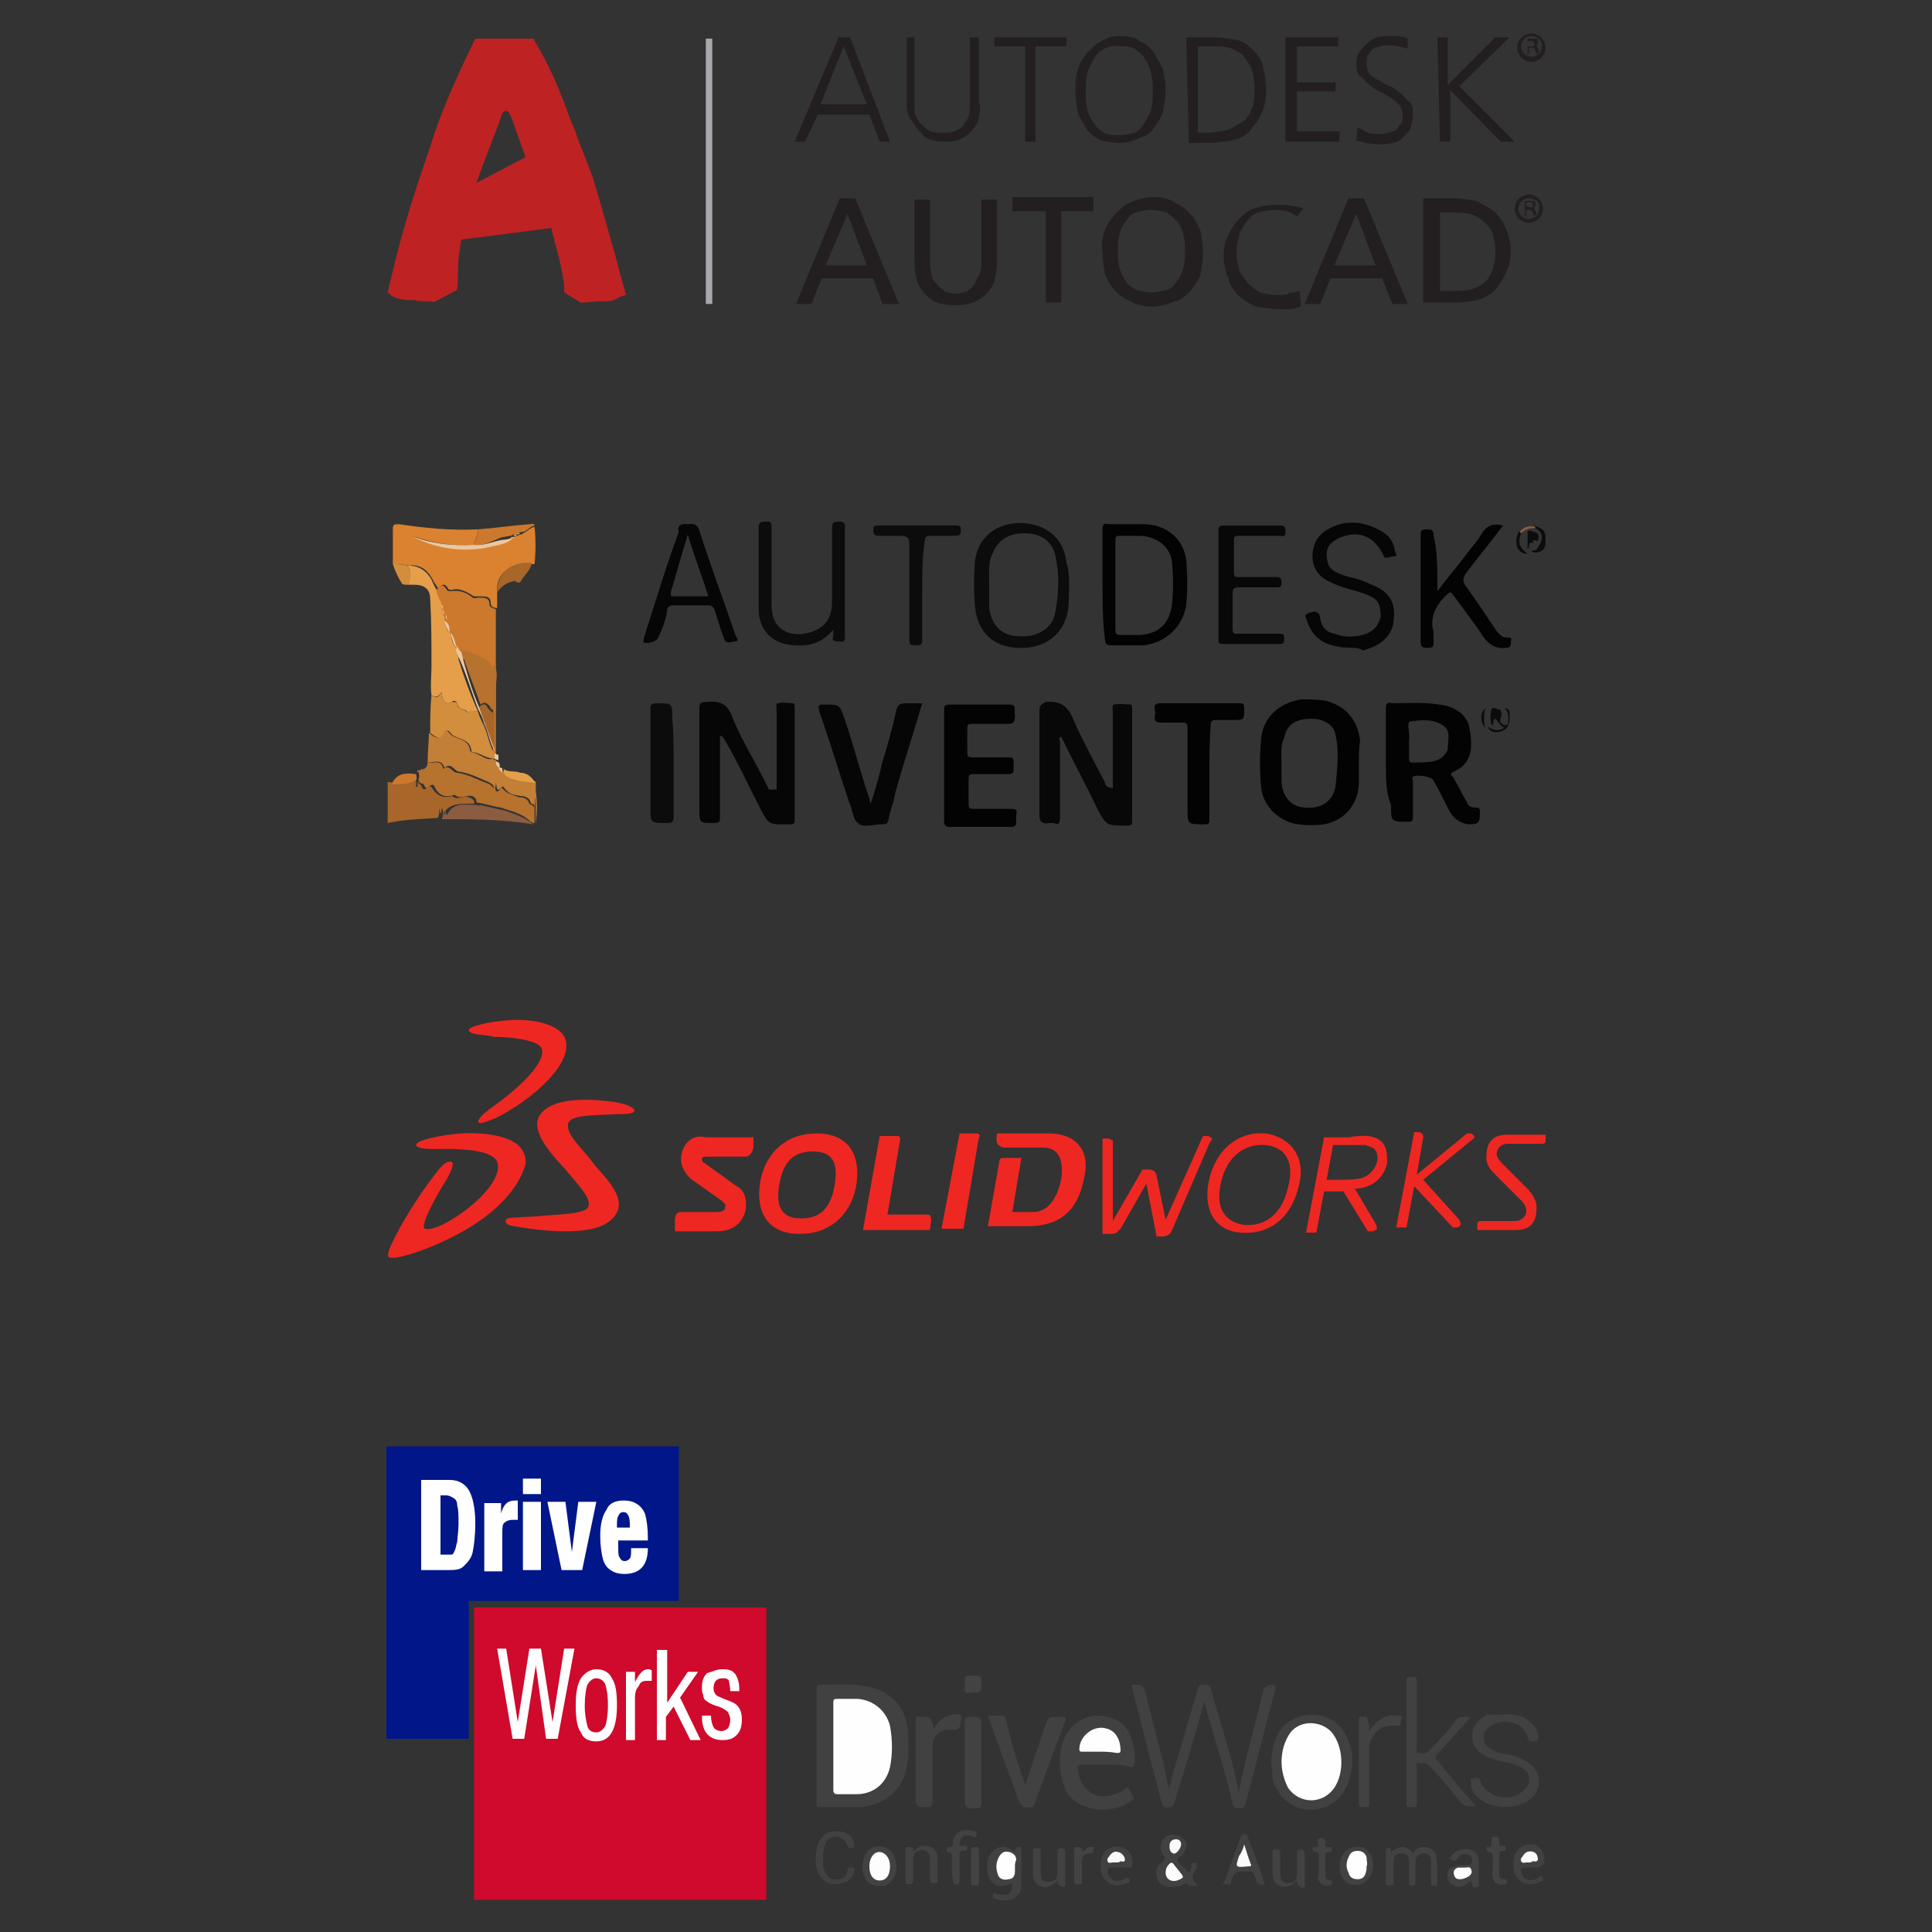 <?xml version="1.0" encoding="utf-8"?>
<!-- Generator: Adobe Illustrator 26.4.1, SVG Export Plug-In . SVG Version: 6.00 Build 0)  -->
<svg version="1.1" id="Layer_1" xmlns="http://www.w3.org/2000/svg" xmlns:xlink="http://www.w3.org/1999/xlink" x="0px" y="0px"
	 width="150px" height="150px" viewBox="0 0 150 150" style="enable-background:new 0 0 150 150;" xml:space="preserve">
<rect x="0" y="0" width="150" height="150" fill="#333333" stroke="none"/>
<style type="text/css">
	.st0{fill:#EE2722;}
	.st1{fill:#080808;}
	.st2{fill:#060606;}
	.st3{fill:#030303;}
	.st4{fill:#DA8230;}
	.st5{fill:#0C0C0C;}
	.st6{fill:#CC782D;}
	.st7{fill:#E59F4A;}
	.st8{fill:#C27F35;}
	.st9{fill:#B7722E;}
	.st10{fill:#A8662A;}
	.st11{fill:#D28D3D;}
	.st12{fill:#8C5C41;}
	.st13{fill:#EBC6A2;}
	.st14{fill:#FBFBFB;}
	.st15{fill:#A6A8AB;}
	.st16{fill:#231F20;}
	.st17{fill:#BF2223;}
	.st18{fill:#414141;}
	.st19{fill:#424242;}
	.st20{fill:#434343;}
	.st21{fill:#FEFEFE;}
	.st22{fill:#FDFDFD;}
	.st23{fill:#FAFAFA;}
	.st24{fill:#F9F9F9;}
	.st25{fill:#001689;}
	.st26{fill:#FFFFFF;}
	.st27{fill:#CF0A2C;}
	.st28{display:none;}
</style>
<path class="st0" d="M94.1,88.5c0-0.1,0-0.2-0.1-0.2c-0.1,0-0.1-0.1-0.2-0.1h-0.4l-2.9,6.5l-0.7-3.4c0-0.3-0.3-0.5-0.6-0.5h-0.5
	l-2.3,4v-6.1c0-0.1,0-0.2-0.1-0.2c-0.1,0-0.1-0.1-0.2-0.1h-0.5v7.4h0.6l0,0l0,0c0.2,0,0.3,0,0.5-0.1c0.1-0.1,0.2-0.2,0.3-0.3l2-3.5
	l0.8,4.1h0.5c0.3,0,0.6-0.2,0.7-0.5l2.8-6.5C94,88.5,94.1,88.5,94.1,88.5 M120,88.1h-3c-1.5,0-1.6,1.1-1.6,1.8c0,0.6,0.4,1,0.6,1.2
	l2.1,2.1c0.2,0.2,0.4,0.5,0.4,0.8c0,0.4-0.3,0.8-0.9,0.8h-2.7c-0.1,0-0.2,0.1-0.2,0.2l0,0l0,0v0.5h3c1.5,0,1.6-1.1,1.6-1.8l0,0
	c0-0.7-0.7-1.4-0.7-1.4l-2-2c-0.2-0.2-0.4-0.5-0.4-0.7c0-0.4,0.3-0.8,0.9-0.8h2.7l0,0l0,0c0.1,0,0.2-0.1,0.2-0.2l0,0V88.1
	 M98.2,88.9c-1.4-0.1-2.9,0.7-3.4,2.9c-0.5,2.1,0.4,3.1,1.8,3.3h0.1c1.4,0.1,2.8-0.7,3.3-2.9C100.6,90,99.6,89,98.2,88.9
	 M100.8,92.2c-0.5,2.1-2,3.7-4.5,3.5l0,0c-2.3-0.2-2.9-2.2-2.4-4.2c0.5-2.1,2.1-3.7,4.4-3.5l0,0C100.6,88.4,101.4,90.3,100.8,92.2
	 M114.4,88.1c-0.1,0-0.1-0.1-0.2-0.1h-0.3l-3.9,3.2l0.5-2.9c0-0.1,0-0.2-0.1-0.3c-0.1,0-0.1-0.1-0.2-0.1h-0.4l-1.4,7.4h0.8l0.6-3.2
	l3,3.2h0.3c0.1,0,0.1,0,0.2-0.1c0.1,0,0.1-0.1,0.1-0.2c0-0.1-0.1-0.3-0.1-0.3l-2.8-3.1l3.9-3.2c0,0,0.1-0.1,0.1-0.3
	C114.4,88.4,114.4,88.2,114.4,88.1 M106.7,89.2c-0.1-0.1-0.4-0.2-0.7-0.3c-0.1,0-0.3,0-0.4,0c-0.4,0-1.7,0-2.1,0l-0.5,2.7
	c0.3,0,0.6,0,0.8,0c0.6,0,1.2,0,1.8-0.1C106.8,91.2,107.3,89.8,106.7,89.2 M107.4,88.8c0.3,0.4,0.3,1,0.3,1.5
	c-0.1,0.5-0.6,1.9-2.5,2l1.6,2.7c0,0,0.1,0.2,0.1,0.3c0,0.1,0,0.2-0.1,0.2c-0.1,0-0.1,0.1-0.2,0.1h-0.4l-1.9-3.1h-1.5l-0.6,3.2h-0.8
	l1.4-7.4h1.9C105.8,88.1,106.9,88.1,107.4,88.8 M52.9,89.7c-0.1,0.6,0.1,1.2,0.7,1.8l2.4,1.7c0.2,0.2,0.4,0.3,0.3,0.5
	c0,0.3-0.2,0.4-0.7,0.4h-2.7c-0.3,0-0.4,0.1-0.5,0.5v1h3.2c1.5,0,2.1-0.8,2.3-1.7c0.1-0.8-0.1-1.5-0.7-1.8l-2.5-1.8
	c-0.2-0.1-0.2-0.2-0.2-0.3c0-0.2,0.2-0.2,0.5-0.2h2.9c0.3,0,0.5-0.3,0.6-0.7v-0.8h-3.7C53.7,88,53,88.9,52.9,89.7 M81.4,88h-4v0.1
	c-0.1,0.5,0,1,0.7,1h2.9c1.1,0,1.6,0.8,1.4,2.4c-0.3,1.5-1,2.6-2.2,2.6h-1.6l0.7-4.2h-1.4c-0.2,0-0.3,0.1-0.3,0.2l-0.9,5.1h3.1
	c2.3,0,3.9-1,4.4-3.9C84.6,89.6,83.8,88,81.4,88 M72,94.3h-3.1l1-5.9c0-0.1-0.1-0.2-0.2-0.2l0,0h-1.4L67,95.5h5.2l0.1-0.7
	C72.3,94.4,72.2,94.3,72,94.3 M75.9,88h-1.4l-1.4,7.4h1.7l1.2-7.1C76.1,88.2,76.1,88.1,75.9,88L75.9,88 M63.1,89.4
	c-1.5,0-2.3,0.8-2.6,2.6c-0.3,1.7,0.2,2.6,1.7,2.6c1.5,0,2.3-0.8,2.6-2.6C65.1,90.2,64.6,89.4,63.1,89.4 M66.5,91.9
	c-0.3,2.1-1.8,3.9-4.4,3.9c-2.6,0-3.4-1.8-3.1-3.9c0.3-2.1,1.8-3.9,4.4-3.9C66,88,66.8,89.8,66.5,91.9 M47.2,85.5
	c-1.6-0.2-4.4-0.3-5.3,1.1c-0.7,1.1,0.6,2.7,2,4.2c1,1.2,2.2,2.4,1.7,3c-0.4,0.5-2.7,0.5-3.5,0.6c-1,0.1-2.4,0.1-2.7,0.2
	c-0.2,0.1-0.3,0.5,0.5,0.6c0.6,0.1,2.3,0.4,4,0.4c1.8,0,3.6-0.3,4.1-1.7c0.3-1.1-0.8-2.3-1.8-3.4c-1-1.4-2.2-2.3-2.1-3.2
	c0.1-0.7,1.5-0.7,3.9-0.8c0.5,0,1.5,0,1.2-0.4C48.9,85.8,48.2,85.6,47.2,85.5 M40.1,88.8c-1-0.7-2.8-0.9-4.3-0.8
	c-1.4,0.1-3.5,0.5-3.5,0.9c0.1,0.4,1.6,0.3,2.2,0.3c1.5,0,3.7,0.1,4.1,1c0.7,2-4.5,5.6-5.6,5.2c-0.5-0.1,1-2.8,1.6-3.7
	c0.3-0.5,0.8-1.5,0.4-1.5c-0.5-0.1-1,0.7-1.4,1.2c-0.9,1.2-1.9,2.7-2.7,4.2c-0.2,0.4-1,1.8-0.7,2c0.2,0.2,1.5-0.1,3-0.7
	c4.8-1.9,7-4.4,7.6-6.5C40.9,89.7,40.5,89.1,40.1,88.8 M36.4,80c-0.1-0.3,1.6-0.7,3.2-0.8c1.8-0.1,3.9,0.3,4.3,1.5
	c0.6,1.9-2.6,4.7-5.4,6.1c-0.7,0.3-1.1,0.4-1.2,0.4c-0.2,0-0.2-0.2-0.1-0.3c0.1-0.2,0.5-0.6,1.1-1c3.2-2.3,4.3-4.1,3.6-4.7
	c-0.4-0.4-2-0.7-3.6-0.7C37.8,80.3,36.5,80.4,36.4,80"/>
<g>
	<path class="st1" d="M86.4,61.2c0-2,0-3.9,0-5.8c0-0.3-0.1-0.7,0.1-0.7c0.4-0.1,0.9,0,1.3,0c0.1,0,0.1,0.3,0.1,0.4
		c0,2.9,0,5.7,0,8.6c0,0.3,0,0.4-0.4,0.4c-1.6,0-1.6,0-2.3-1.3c-0.9-1.9-1.9-3.7-2.8-5.6c-0.3,0.1-0.1,0.3-0.1,0.4c0,2,0,3.9,0,5.8
		c0,0.5-0.1,0.7-0.5,0.5c-0.1,0-0.3,0-0.4,0c-0.4,0.1-0.7-0.1-0.7-0.5c0-2.8,0-5.5,0-8.2c0-0.4,0.1-0.5,0.5-0.7
		c1.1-0.1,1.7,0.3,2.1,1.3c0.7,1.6,1.6,3.2,2.4,4.8c0.1,0.1,0.1,0.4,0.3,0.5C86.4,61.2,86.4,61.2,86.4,61.2z"/>
	<path class="st2" d="M60.3,61.3c0-2,0-4,0-6c0-0.3-0.1-0.7,0.1-0.7c0.4-0.1,0.8,0,1.2,0c0.1,0,0.1,0.3,0.1,0.4c0,2.9,0,5.7,0,8.6
		c0,0.3,0,0.4-0.4,0.4c-1.6,0-1.6,0.1-2.3-1.3c-0.9-1.7-1.7-3.5-2.7-5.2c-0.1-0.1-0.1-0.3-0.4-0.4c0,0.1,0,0.4,0,0.5
		c0,2,0,3.9,0,5.8c0,0.4,0,0.5-0.5,0.5c-1.1,0-1.1,0-1.1-1.1c0-2.7,0-5.2,0-7.8c0-0.4,0.1-0.5,0.5-0.5c1.1-0.1,1.7,0.1,2.1,1.3
		c0.8,1.9,1.9,3.6,2.8,5.5C60.2,61.3,60.3,61.3,60.3,61.3z"/>
	<path class="st3" d="M107.6,59.3c0-1.5,0-2.8,0-4.3c0-0.4,0.1-0.5,0.5-0.4c1.2,0,2.4-0.1,3.6,0.1c1.3,0.1,2.3,0.9,2.4,1.9
		c0.3,1.6,0.1,2.7-1.2,3.3c-0.3,0.1-0.3,0.3-0.1,0.4c0.4,0.7,0.7,1.3,1.1,2c0.1,0.3,0.3,0.4,0.7,0.4c0.3,0,0.3,0.1,0.3,0.4
		c0,0.8-0.1,0.9-0.9,0.9c-0.7-0.1-1.2-0.5-1.5-1.1c-0.4-0.8-0.8-1.6-1.2-2.3c-0.1-0.3-1.3-0.5-1.6-0.3c-0.1,0.1,0,0.3,0,0.4
		c0,0.9,0,1.9,0,2.7c0,0.4-0.1,0.4-0.4,0.4c-1.3,0-1.3,0-1.3-1.3C107.6,61.6,107.6,60.4,107.6,59.3z M109.4,57.5c0,0.4,0,0.8,0,1.3
		c0,0.3,0,0.4,0.3,0.4c0.5,0,1.1,0,1.6-0.1s0.9-0.4,1.1-0.9c0-0.7,0.3-1.5-0.4-1.9c-0.8-0.5-1.6-0.4-2.4-0.3
		C109.1,56,109.5,56.8,109.4,57.5C109.4,57.3,109.4,57.5,109.4,57.5z"/>
	<path class="st4" d="M38.6,46c0,0.4,0,0.8,0,1.2c-0.3,0-0.5-0.1-0.5-0.4c0-0.5-0.4-0.5-0.8-0.5c-0.1,0-0.4,0-0.5,0
		c-0.5-0.3-1.1-0.7-1.7-0.5c-0.1,0-0.3,0-0.3-0.1c-0.3-0.5-0.5-0.3-0.8,0c-0.1-0.3-0.3-0.4-0.4-0.7c-0.4-0.7-0.9-1.2-1.9-1.1
		c-0.5-0.1-0.9-0.1-1.2-0.1c0-0.9,0-1.7,0-2.7c0-0.4,0.1-0.4,0.5-0.4c2,0.3,4,0.5,6.1,0.4c0.1,0.4-0.3,0.8-0.3,1.2
		c-1.6,0.1-3.2-0.1-4.8-0.7c1.9,0.8,3.9,1.1,5.8,0.8c0.7-0.1,1.3-0.1,1.9-0.7l0,0c0.1,0,0.3,0,0.3-0.1l0,0c0.1,0,0.3,0,0.3-0.1l0,0
		c0.1,0,0.3,0,0.3-0.1c0.3-0.1,0.5-0.4,0.9-0.5c0.1,0.9,0.1,2,0,2.9c-0.3,0-0.5,0-0.7,0C39.3,43.9,38.5,44.7,38.6,46z"/>
	<path class="st3" d="M105.5,59.3c0,0.5,0,1.1,0,1.6c-0.1,1.6-1.1,2.8-2.7,3.1c-0.8,0.1-1.7,0.1-2.5-0.1c-1.3-0.4-2.3-1.5-2.4-2.9
		c-0.1-1.2-0.1-2.3,0-3.5c0.1-1.7,1.3-2.9,3.1-3.2c0.7,0,1.2,0,1.9,0.1c1.6,0.4,2.5,1.5,2.7,3.1C105.5,58.1,105.5,58.6,105.5,59.3z
		 M99.5,59.2c0,0.5,0,1.1,0,1.6c0.1,1.1,0.8,1.9,1.9,1.9c1.2,0.1,2.1-0.5,2.3-1.7c0.1-1.3,0.3-2.5,0-3.9c-0.1-0.8-0.9-1.3-1.9-1.3
		c-1.1,0-1.9,0.4-2.1,1.5C99.4,57.9,99.5,58.5,99.5,59.2z"/>
	<path class="st2" d="M67.6,62.4c0.4-1.2,0.7-2.3,0.9-3.2c0.4-1.3,0.8-2.7,1.1-4.1c0.1-0.4,0.3-0.5,0.8-0.5c0.4,0,0.8,0,1.2,0
		c-0.7,2.4-1.5,4.8-2.1,7c-0.1,0.7-0.4,1.3-0.5,2c-0.1,0.3-0.1,0.4-0.5,0.4c-0.7,0-1.5,0.3-1.9-0.1c-0.4-0.3-0.4-1.1-0.7-1.7
		c-0.8-2.4-1.5-4.7-2.3-7c-0.1-0.5,0-0.5,0.4-0.5c1.2,0,1.2,0,1.6,1.2c0.7,2,1.2,4.1,1.9,6.1C67.5,62,67.5,62.1,67.6,62.4z"/>
	<path class="st3" d="M73.3,59.3c0-1.3,0-2.8,0-4.1c0-0.4,0-0.5,0.5-0.5c1.5,0,2.9,0,4.5,0c0.7,0,0.4,0.4,0.5,0.8
		c0,0.4,0,0.7-0.5,0.7c-0.9,0-1.9,0-2.8,0c-0.4,0-0.4,0.1-0.4,0.4c0,0.5,0,1.2,0,1.7c0,0.4,0,0.5,0.4,0.5c0.9,0,1.7,0,2.7,0
		c0.4,0,0.5,0,0.5,0.4c0,0.1,0,0.3,0,0.4c0,0.4,0,0.5-0.5,0.5c-0.8,0-1.7,0-2.5,0c-0.4,0-0.5,0-0.5,0.4c0,0.7,0,1.2,0,1.9
		c0,0.4,0.1,0.4,0.5,0.4c0.9,0,1.9,0,2.8,0c0.4,0,0.5,0.1,0.4,0.5c0,0.1,0,0.4,0,0.5c0,0.3-0.1,0.4-0.4,0.4c-1.6,0-3.2,0-4.8,0
		c-0.4,0-0.4-0.3-0.4-0.5C73.3,62.1,73.3,60.6,73.3,59.3z"/>
	<path class="st5" d="M83,45.5c0,0.7,0,1.3-0.1,2c-0.4,1.9-1.9,2.9-3.9,2.8c-1.9-0.1-3.1-1.2-3.3-3.2c-0.1-1.2-0.1-2.4,0-3.6
		c0.3-1.9,1.7-2.9,3.6-2.9c2,0.1,3.3,1.2,3.5,3.1C83,44.3,83,44.8,83,45.5z M76.8,45.4c0,0.5,0,1.2,0,1.7c0.1,1.3,0.9,2.3,2.3,2.3
		c1.3,0.1,2.5-0.5,2.8-1.7c0.3-1.5,0.4-3.1,0-4.7c-0.3-1.1-1.2-1.6-2.4-1.6c-1.1,0-2,0.5-2.4,1.5C76.7,43.6,76.8,44.6,76.8,45.4z"/>
	<path class="st5" d="M64.7,48.9c-0.8,0.9-1.7,1.3-2.9,1.2c-1.7,0-2.9-1.1-2.9-2.8c0-2.1,0-4.3,0-6.4c0-0.4,0.3-0.4,0.5-0.4
		c0.3,0,0.5-0.1,0.5,0.4c0,2,0,3.9,0,5.8c0,0.4,0,0.7,0.1,1.1c0.3,1.2,1.5,1.7,2.9,1.3c1.2-0.4,1.7-1.1,1.7-2.4c0-1.9,0-3.9,0-5.7
		c0-0.4,0.1-0.5,0.5-0.5c0.3,0,0.5,0,0.5,0.4c0,2.8,0,5.6,0,8.5c0,0.3,0,0.5-0.4,0.4c-0.3,0-0.7,0-0.5-0.4
		C64.7,49.5,64.7,49.3,64.7,48.9z"/>
	<path class="st3" d="M85.6,45.4c0-1.5,0-2.8,0-4.3c0-0.4,0.1-0.5,0.5-0.4c0.9,0,1.7,0,2.7,0c1.7,0,3.1,1.1,3.3,2.8
		c0.1,1.2,0.1,2.4,0,3.5c-0.3,1.7-1.6,2.9-3.3,3.1c-0.8,0-1.7,0-2.5,0c-0.4,0-0.5-0.1-0.5-0.4C85.6,48.3,85.6,46.8,85.6,45.4z
		 M86.6,45.4c0,1.2,0,2.3,0,3.5c0,0.3,0.1,0.4,0.4,0.4c0.5,0,0.9,0,1.5,0c1.5-0.1,2.3-0.9,2.5-2.4c0.1-1.1,0.1-2.1,0-3.2
		c-0.1-1.2-1.1-2-2.4-2.1c-0.5,0-1.1,0-1.6,0c-0.4,0-0.4,0.1-0.4,0.4C86.6,43.1,86.6,44.3,86.6,45.4z"/>
	<path class="st2" d="M105,50.3c-0.7,0-1.3-0.1-1.9-0.3c-0.8-0.3-1.3-0.9-1.6-1.7c0-0.3-0.4-0.5,0.1-0.7c0.3-0.1,0.8-0.3,0.9,0.4
		c0.1,0.7,0.5,1.1,1.1,1.2c0.8,0.3,1.6,0.3,2.5,0c0.7-0.3,0.9-0.7,1.1-1.3c0-0.7-0.1-1.3-0.8-1.6c-0.8-0.4-1.6-0.5-2.4-0.8
		c-0.3-0.1-0.7-0.3-0.9-0.4c-0.8-0.4-1.2-1.1-1.2-1.9c0-0.9,0.4-1.7,1.2-2.1c1.2-0.7,2.5-0.7,3.9,0c0.8,0.4,1.2,0.9,1.3,1.7
		c0,0.1,0.3,0.4-0.1,0.4c-0.3,0-0.7,0.3-0.8-0.1c-0.7-1.5-2-2-3.5-1.3c-0.5,0.3-0.8,0.5-0.9,1.1c0,0.7,0.1,1.2,0.7,1.5
		c0.5,0.3,1.1,0.4,1.5,0.5c0.4,0.1,0.9,0.3,1.3,0.5c1.3,0.5,1.9,1.3,1.7,2.8c-0.1,1.2-1.1,2-2.4,2.3C105.5,50.3,105.2,50.3,105,50.3
		z"/>
	<path class="st2" d="M53.4,40.7c0.5-0.1,0.8,0.1,0.9,0.5c0.9,2.8,1.9,5.5,2.8,8.1c0,0.1,0.4,0.5,0,0.5c-0.3,0-0.8,0.3-0.9-0.3
		c-0.3-0.7-0.5-1.5-0.7-2.1c-0.1-0.3-0.3-0.4-0.5-0.4c-0.9,0-1.9,0-2.7,0c-0.3,0-0.5,0.1-0.5,0.4c-0.1,0.7-0.4,1.5-0.7,2.1
		c-0.1,0.3-0.8,0.5-1.1,0.4c-0.1-0.1,0-0.3,0-0.4c0.9-2.8,1.7-5.5,2.7-8.2C52.6,41,52.7,40.6,53.4,40.7z M53.4,41.5
		c-0.5,1.6-0.9,3.1-1.3,4.4c0,0.1-0.1,0.4,0.1,0.4c0.9,0,1.9,0,2.8,0C54.5,44.7,53.9,43.2,53.4,41.5z"/>
	<path class="st3" d="M93.9,60c0,1.2,0,2.4,0,3.6c0,0.3,0,0.4-0.4,0.4c-1.3,0-1.3,0-1.3-1.2c0-2.1,0-4.3,0-6.2
		c0-0.5-0.1-0.5-0.5-0.5c-0.5,0-1.1,0-1.6,0c-0.5,0-0.5-0.3-0.4-0.7c0-0.3-0.3-0.8,0.4-0.8c2,0,4.1,0,6.1,0c0.3,0,0.4,0,0.4,0.4
		c0,0.9,0,0.9-0.9,0.9c-0.4,0-0.9,0-1.3,0c-0.3,0-0.4,0.1-0.4,0.4C93.9,57.6,93.9,58.8,93.9,60z"/>
	<path class="st3" d="M111.6,45.9c0.9-1.2,1.7-2.1,2.5-3.2c0.3-0.4,0.7-0.8,0.9-1.2c0.4-0.7,0.9-0.9,1.7-0.7
		c-0.9,1.2-1.9,2.4-2.8,3.6c-0.3,0.4-0.4,0.7-0.1,1.1c0.8,1.1,1.6,2.3,2.4,3.5c0.3,0.3,0.4,0.5,0.8,0.5c0.3,0,0.4,0,0.3,0.3
		c0,0.3,0,0.5-0.4,0.5c-0.8,0.1-1.3-0.3-1.7-0.8c-0.7-1.1-1.5-2.1-2.3-3.2c-0.3-0.4-0.3-0.4-0.7,0c-0.8,0.8-1.2,1.7-0.9,2.8
		c0,0.3,0,0.5,0,0.7c0,0.4,0,0.5-0.5,0.5c-0.4,0-0.5-0.1-0.5-0.5c0-2.8,0-5.6,0-8.2c0-0.4,0-0.5,0.5-0.5c0.4,0,0.5,0.1,0.5,0.5
		C111.6,42.7,111.6,44.2,111.6,45.9z"/>
	<path class="st1" d="M94.6,45.4c0-1.3,0-2.8,0-4.1c0-0.4,0-0.5,0.5-0.5c1.5,0,2.8,0,4.3,0c0.3,0,0.4,0.1,0.4,0.4s0,0.5-0.4,0.4
		c-1.1,0-2.1,0-3.2,0c-0.4,0-0.4,0.1-0.4,0.4c0,0.8,0,1.6,0,2.4c0,0.4,0.1,0.4,0.4,0.4c0.9,0,1.9,0,2.8,0c0.3,0,0.5,0,0.5,0.4
		c0,0.4-0.1,0.4-0.5,0.4c-0.9,0-1.9,0-2.8,0c-0.4,0-0.5,0.1-0.5,0.5c0,0.9,0,1.7,0,2.7c0,0.4,0.1,0.4,0.4,0.4c1.1,0,2.1,0,3.2,0
		c0.4,0,0.4,0.1,0.4,0.4s0,0.4-0.4,0.4c-1.5,0-2.9,0-4.3,0c-0.4,0-0.4-0.1-0.4-0.4C94.6,48.3,94.6,46.8,94.6,45.4z"/>
	<path class="st6" d="M33.9,45.8c0.3-0.4,0.5-0.5,0.8,0c0,0.1,0.3,0.1,0.3,0.1c0.7-0.1,1.2,0.1,1.7,0.5c0.1,0.1,0.3,0,0.5,0
		c0.4,0,0.8,0,0.8,0.5c0,0.3,0.3,0.3,0.5,0.4c0,3.7,0,7.6,0,11.3c-0.1,0-0.1-0.1-0.3-0.1l0,0v-0.1c0.1-0.1,0.1-0.4,0.1-0.5
		c0-0.8,0-1.6,0-2.4c0-0.5,0-1.2,0-1.7c0-0.5,0.1-1.2-0.1-1.7l0,0l0,0c-0.1,0-0.3,0.1-0.4,0c-0.7-0.7-1.5-0.8-2.3-1.1
		c-0.1-0.1-0.1-0.3-0.3-0.4l0,0c0-0.7,0-1.1-0.4-1.5l0,0c0-0.4,0-0.7-0.4-0.9l0,0c0-0.1,0-0.3-0.1-0.4l0,0c0-0.1,0-0.3-0.1-0.4l0,0
		c0-0.1,0-0.3-0.1-0.4l0,0c0,0,0,0,0-0.1C34.1,46.6,33.9,46.2,33.9,45.8z"/>
	<path class="st7" d="M33.9,45.8c0,0.4,0.3,0.8,0.4,1.2l0,0c0,0,0,0,0,0.1l0,0c0,0.1,0,0.3,0.1,0.4l0,0c0,0.1,0,0.3,0.1,0.4l0,0
		c0,0.1,0,0.3,0.1,0.4l0,0c0,0.4,0.1,0.7,0.4,0.9l0,0c0.1,0.4,0.1,0.9,0.5,1.2l0,0c-0.1,0.3,0.1,0.5,0.1,0.8c0.4,1.3,0.9,2.7,1.5,4
		c-0.3,0.1-0.5-0.1-0.7,0.1h-0.1c-0.1-0.3-0.7-0.1-0.8-0.7c0-0.1-0.3-0.3-0.4-0.1c-0.5,0.3-0.8-0.1-0.8-0.8
		c-0.3,0.5-0.5,0.4-0.8,0.3c-0.1-0.8,0-1.5,0-2.3c0-1.7,0-3.5-0.1-5.2c0-0.7-0.4-1.1-1.2-1.1c-0.1,0-0.4,0-0.5,0
		c0.1-0.5,0.3-1.1-0.1-1.5c0.9,0,1.5,0.4,1.9,1.1C33.6,45.2,33.7,45.5,33.9,45.8z"/>
	<path class="st5" d="M52.3,59.3c0,1.3,0,2.8,0,4.1c0,0.4-0.1,0.5-0.5,0.5c-1.3,0-1.3,0-1.3-1.2c0-2.5,0-5.1,0-7.6
		c0-0.4,0.1-0.5,0.5-0.5c1.2,0,1.2,0,1.2,1.2C52.3,56.9,52.3,58.1,52.3,59.3z"/>
	<path class="st8" d="M33.2,59.2c0-0.8,0.1-1.6,0.1-2.3c0.4,0.3,0.8,0.7,1.1-0.1c0.1-0.1,0.3-0.1,0.4,0c0.4,0.7,1.6,0.4,1.7,1.5
		c0,0,0,0,0.1,0.1c0.7,0.1,1.1,0.7,1.7,0.5l0,0c0,0,0,0.1,0.1,0.1c0,0,0,0,0.1,0l0,0c0,0.3,0,0.5,0.3,0.5l0,0
		c-0.1,0.3,0.1,0.3,0.3,0.4c0.1,0.3,0.5,0.5,0.8,0.5c0.5,0.1,1.2,0.1,1.7,0.3c0,0.1,0,0.4,0,0.5c0,0.3,0,0.4,0,0.7
		c-0.1,0.1,0,0.4-0.1,0.7c0-0.3-0.3-0.1-0.3-0.3c-0.1-0.4-0.5-0.5-0.8-0.5c-0.5-0.1-0.9-0.1-1.3-0.7c0,0-0.1-0.1-0.1,0
		c-0.5,0.5-0.4,0-0.5-0.3c0,0.1,0,0.3-0.1,0.4c-0.1-0.3-0.3-0.4-0.5-0.5c-0.7-0.3-1.5-0.7-2.3-0.8c-0.4-0.1-0.5-0.7-1.1-0.3
		C34.3,58.9,33.7,59.2,33.2,59.2z"/>
	<path class="st5" d="M71.6,45.9c0,1.2,0,2.5,0,3.7c0,0.5-0.1,0.5-0.5,0.5s-0.5,0-0.5-0.5c0-2.4,0-4.9,0-7.3c0-0.5-0.1-0.7-0.7-0.7
		s-1.2,0-1.7,0c-0.4,0-0.4-0.3-0.4-0.4c0-0.3,0-0.4,0.4-0.4c2,0,4,0,6,0c0.4,0,0.4,0.1,0.4,0.4s-0.1,0.4-0.4,0.4c-0.7,0-1.3,0-2,0
		c-0.3,0-0.4,0.1-0.4,0.4C71.6,43.2,71.6,44.6,71.6,45.9z"/>
	<path class="st9" d="M33.2,59.2c0.4,0.1,1.1-0.3,1.2,0.5c0.5-0.4,0.7,0.3,1.1,0.3c0.8,0.1,1.5,0.5,2.3,0.8c0.3,0.1,0.5,0.3,0.5,0.5
		c0-0.1,0-0.3,0.1-0.4c0.1,0.3,0,0.9,0.5,0.3H39c0.3,0.4,0.8,0.5,1.3,0.7c0.3,0,0.7,0.1,0.8,0.5c0,0.1,0.3,0,0.3,0.3
		c0.1-0.1,0-0.4,0.1-0.7c0,0.7,0,1.2,0,1.9c-0.1,0-0.1,0-0.3-0.1c-0.7-0.7-1.5-0.8-2.3-1.1c-0.7-0.1-1.2-0.3-1.9-0.4H37l0,0
		c0-0.4-0.3-0.5-0.4-0.5c-0.4-0.1-0.9,0.3-1.3-0.1l0,0c-0.8,0.3-1.3,0-1.6-0.7c-0.1-0.1-0.1-0.1-0.3,0c-0.3,0.4-0.4,0.1-0.5-0.1
		c0-0.1-0.4,0-0.3-0.3c-0.1,0,0,0.3-0.1,0.4c0-0.1,0-0.3,0-0.5c0.1-0.3,0-0.4,0-0.7c0,0,0,0,0.1,0c0,0,0.1,0,0.1-0.1
		C32.9,59.8,33.2,59.6,33.2,59.2z"/>
	<path class="st10" d="M32.3,60.6c0,0.1,0,0.3,0,0.5c0.3,0,0-0.3,0.1-0.4c0,0.3,0.3,0.1,0.3,0.3c0.1,0.3,0.3,0.4,0.5,0.1
		c0.1-0.1,0.1-0.1,0.3,0c0.4,0.7,0.9,0.9,1.6,0.7l0,0c0.4,0.4,0.9-0.1,1.3,0.1c0.3,0.1,0.5,0.3,0.4,0.5c-0.9,0-1.9-0.1-2.4,0.8
		c0-0.1,0-0.3-0.1-0.5c0,0.3-0.1,0.4-0.1,0.5c-0.1-0.1,0-0.3-0.1-0.4c0,0.3,0,0.5-0.1,0.7c-1.3,0.1-2.5,0.1-3.9,0.4
		c0-1.1,0-2.1,0-3.2C31.1,60.9,31.7,60.8,32.3,60.6z"/>
	<path class="st11" d="M38.4,58.9c-0.7,0-1.2-0.5-1.7-0.5c0,0-0.1,0-0.1-0.1c-0.1-1.1-1.3-0.8-1.7-1.5c-0.1-0.1-0.3-0.1-0.4,0
		c-0.3,0.8-0.7,0.4-1.1,0.1c0-0.9,0-2,0.1-2.9c0.3,0.1,0.5,0.3,0.8-0.3c0,0.7,0.3,1.1,0.8,0.8c0.1,0,0.4,0,0.4,0.1
		c0,0.5,0.5,0.4,0.8,0.7h0.1c0.1-0.3,0.5,0,0.7-0.1c0.1,0.4,0.3,0.8,0.5,1.2c0.3,0.7,0.4,1.5,0.8,2.1l0,0
		C38.4,58.6,38.4,58.8,38.4,58.9z"/>
	<path class="st12" d="M34.3,63.6c0.1-0.3,0.1-0.4,0.1-0.7c0.1,0.1,0,0.3,0.1,0.4c0-0.1,0.1-0.3,0.1-0.5c0,0.3,0,0.3,0.1,0.5
		c0.5-1.1,1.5-0.8,2.4-0.8l0,0c0,0.1,0.1,0.1,0.1,0c0.7,0.1,1.2,0.3,1.9,0.4c0.8,0.3,1.6,0.5,2.3,1.1C39,63.6,36.6,63.6,34.3,63.6z"
		/>
	<path class="st6" d="M36.8,42.3c0-0.4,0.4-0.7,0.3-1.2c1.3-0.1,2.7-0.3,4-0.4c0.1,0,0.4-0.1,0.4,0.1c-0.4,0.1-0.5,0.4-0.9,0.5
		c-0.1,0-0.3,0-0.3,0.1l0,0c-0.1,0-0.1,0.1-0.3,0.1l0,0c-0.1,0-0.3,0-0.3,0.1l0,0c-0.3,0-0.4,0.1-0.7,0.1
		C38.2,42,37.6,42.4,36.8,42.3z"/>
	<path class="st10" d="M38.6,46c0-1.3,0.7-2.1,2-2.3c0.3,0,0.5,0,0.7,0c-0.1,0.5-0.5,0.9-0.8,1.3c-0.1,0.3-0.3,0.3-0.5,0.1
		C39.4,45.2,38.9,45.5,38.6,46z"/>
	<path class="st5" d="M115.5,56.4c0.4,0.3,0.8,0.4,1.3,0.1c-0.3-0.1-0.4-0.4-0.7-0.7c-0.3,0.1,0,0.4-0.3,0.5c-0.1-0.4-0.1-0.9,0-1.2
		c0.1-0.3,0.4,0,0.7,0l0,0c0.1,0.3,0.1,0.4,0,0.7s0.1,0.4,0.3,0.5c0.3,0,0.3-0.1,0.3-0.4c0-0.4,0-0.7-0.3-0.9l0,0
		c0.5,0,0.4,0.4,0.4,0.7c0,0.5-0.1,0.9-0.7,1.1C116.1,56.9,115.7,56.9,115.5,56.4C115.3,56.5,115.3,56.5,115.5,56.4z"/>
	<path class="st7" d="M41.6,60.8c-0.5-0.1-1.2-0.1-1.7-0.3c-0.3,0-0.7-0.3-0.8-0.5c0-0.1,0-0.3,0-0.3c0.4,0.3,0.8,0.1,1.3,0.3
		C41,60,41.3,60.4,41.6,60.8z"/>
	<path class="st11" d="M31.6,43.9c0.4,0.5,0.3,0.9,0.1,1.5c-0.3,0-0.4,0-0.5-0.1c-0.3-0.5-0.5-0.9-0.7-1.5
		C30.8,43.8,31.2,43.8,31.6,43.9z"/>
	<path class="st6" d="M32.3,60.6c-0.7,0.3-1.2,0.3-1.9,0.3c0.4-0.9,1.1-0.9,1.9-0.8C32.3,60.1,32.4,60.4,32.3,60.6z"/>
	<path class="st5" d="M119.1,40.8c0.8,0.3,0.9,0.4,0.9,1.2c0,0.5-0.1,0.8-0.7,0.9c-0.1,0-0.3,0-0.4-0.1c0.1-0.1,0.4,0,0.5-0.3l0,0
		c0.5-0.7,0.4-1.3-0.4-1.6C119.1,41,119.1,40.8,119.1,40.8z"/>
	<path class="st5" d="M119.1,42.2c-0.5-0.3-0.3,0.4-0.5,0.4c0-0.4,0-0.8,0-1.2c0-0.4,0.4-0.1,0.5-0.1c0.4,0.1,0.4,0.3,0.3,0.7
		C119.1,41.9,118.9,41.9,119.1,42.2z"/>
	<path class="st5" d="M118.1,41.4c-0.3,0.8-0.1,1.1,0.5,1.6c-0.8,0-1.1-0.8-0.7-1.7C118,41.2,118,41.4,118.1,41.4z"/>
	<path class="st5" d="M115.3,56.5c-0.4-0.5-0.4-1.1,0-1.5C115.2,55.5,115.2,56,115.3,56.5L115.3,56.5z"/>
	<path class="st12" d="M118.1,41.4l-0.1-0.1c0.3-0.4,0.7-0.5,1.2-0.4V41C118.7,41,118.4,41.1,118.1,41.4z"/>
	<path class="st7" d="M41.6,64c0-0.7,0-1.2,0-1.9c0-0.3,0-0.4,0-0.7C41.7,62.2,41.7,63,41.6,64z"/>
	<path class="st13" d="M38.8,59.6c-0.3-0.1-0.3-0.3-0.3-0.5C38.8,59.2,38.8,59.3,38.8,59.6z"/>
	<path class="st13" d="M38.4,58.9c0-0.1,0-0.3,0-0.4c0.1,0,0.1,0.1,0.3,0.1c0,0.1,0,0.3,0,0.4h-0.1C38.4,58.9,38.4,58.9,38.4,58.9
		L38.4,58.9z"/>
	<path class="st13" d="M39,59.7c0,0.1,0,0.3,0,0.3c-0.1-0.1-0.3-0.3-0.3-0.4C38.9,59.6,39,59.6,39,59.7z"/>
	<path class="st14" d="M115.7,54.8C115.6,54.8,115.6,54.8,115.7,54.8C115.6,54.8,115.6,54.8,115.7,54.8
		C115.6,54.8,115.6,54.8,115.7,54.8C115.6,54.8,115.6,54.8,115.7,54.8z"/>
	<path class="st6" d="M32.5,59.8c0,0-0.1,0-0.1,0.1C32.4,60,32.5,60,32.5,59.8z"/>
	<path class="st13" d="M36.8,42.3c0.8,0.1,1.5-0.3,2.3-0.4c0.3,0,0.4-0.1,0.7-0.1c-0.5,0.5-1.2,0.5-1.9,0.7c-2,0.4-4,0.1-5.8-0.8
		C33.6,42.2,35.1,42.4,36.8,42.3z"/>
	<path class="st13" d="M40.1,41.5c0.1-0.1,0.1-0.1,0.3-0.1C40.4,41.4,40.2,41.5,40.1,41.5z"/>
	<path class="st13" d="M39.7,41.8c0-0.1,0.1-0.1,0.3-0.1C39.8,41.8,39.7,41.8,39.7,41.8z"/>
	<path class="st13" d="M39.8,41.6c0.1,0,0.1-0.1,0.3-0.1C40.1,41.6,40,41.6,39.8,41.6z"/>
	<path class="st9" d="M38.4,51.7c0.3,0.5,0.1,1.2,0.1,1.7c0,0.5,0,1.2,0,1.7c-0.3,0.1-0.4-0.1-0.5-0.3c-0.3-0.3-0.4-0.3-0.7-0.1
		c-0.5-1.5-1.1-2.8-1.5-4.3c0.8,0.3,1.6,0.5,2.3,1.1C38.1,51.9,38.2,51.7,38.4,51.7L38.4,51.7z"/>
	<path class="st10" d="M37.2,54.9c0.3-0.3,0.5-0.3,0.7,0.1c0.1,0.1,0.3,0.4,0.5,0.3c0,0.8,0,1.6,0,2.4c0,0.1,0,0.4-0.1,0.5
		C38,57.2,37.6,56,37.2,54.9z"/>
	<path class="st13" d="M37.2,54.9c0.4,1.1,0.8,2.3,1.2,3.3v0.1c-0.4-0.7-0.5-1.5-0.8-2.1c-0.1-0.4-0.3-0.8-0.5-1.2
		c-0.5-1.3-0.9-2.7-1.5-4c-0.1-0.3-0.3-0.5-0.1-0.8c0.1,0.1,0.1,0.3,0.3,0.4C36.2,52.1,36.6,53.5,37.2,54.9z"/>
	<path class="st13" d="M35.5,50.3c-0.4-0.3-0.4-0.8-0.5-1.2C35.3,49.5,35.3,49.9,35.5,50.3z"/>
	<path class="st13" d="M34.9,49.1c-0.3-0.3-0.3-0.7-0.4-0.9C34.9,48.4,34.9,48.7,34.9,49.1z"/>
	<path class="st13" d="M34.4,47.3c-0.1-0.1-0.1-0.3-0.1-0.4C34.4,47.1,34.4,47.2,34.4,47.3z"/>
	<path class="st13" d="M34.5,47.7c-0.1-0.1-0.1-0.3-0.1-0.4C34.5,47.5,34.5,47.6,34.5,47.7z"/>
	<path class="st13" d="M34.7,48.1c-0.1-0.1-0.1-0.3-0.1-0.4C34.7,47.9,34.7,48,34.7,48.1z"/>
	<path class="st9" d="M38.4,51.7L38.4,51.7L38.4,51.7L38.4,51.7z"/>
	<path class="st13" d="M34.3,47.1C34.3,47.1,34.1,47,34.3,47.1C34.1,47,34.3,47,34.3,47.1C34.3,47,34.3,47,34.3,47.1z"/>
	<path class="st11" d="M38.4,58.9c0,0,0,0.1,0.1,0.1C38.4,58.9,38.4,58.9,38.4,58.9z"/>
	<path class="st10" d="M37.2,62.4C37.2,62.5,37.2,62.5,37.2,62.4L37.2,62.4z"/>
</g>
<g id="XMLID_1_">
	<rect id="XMLID_31_" x="54.8" y="3" class="st15" width="0.5" height="20.6"/>
	<g id="XMLID_3_">
		<path id="XMLID_4_" class="st16" d="M65.1,2.9H66l3.1,8.1h-0.8l-0.8-2.1h-4L62.5,11h-0.8L65.1,2.9z M65.5,3.6l-1.8,4.5h3.6
			L65.5,3.6z"/>
		<path id="XMLID_5_" class="st16" d="M76.1,8.1c0,0.6-0.1,1.1-0.2,1.4c-0.2,0.4-0.5,0.7-0.7,0.9c-0.2,0.2-0.6,0.4-0.9,0.5
			c-0.4,0.1-0.7,0.1-0.9,0.1c-0.2,0-0.6,0-0.9-0.1c-0.4-0.1-0.7-0.2-0.9-0.5c-0.2-0.2-0.5-0.5-0.7-0.9c-0.4-0.4-0.5-0.8-0.5-1.4V2.9
			H71v5.2c0,0.4,0,0.6,0.1,0.9c0.1,0.2,0.2,0.5,0.5,0.7c0.2,0.2,0.4,0.4,0.7,0.5c0.2,0.1,0.6,0.1,0.9,0.1s0.7,0,0.9-0.1
			c0.2-0.1,0.5-0.2,0.7-0.5s0.4-0.5,0.4-0.7c0.1-0.2,0.1-0.6,0.1-0.9V2.9h0.7V8.1L76.1,8.1z"/>
		<path id="XMLID_6_" class="st16" d="M79.6,3.6h-2.4V2.9h5.6v0.7h-2.4V11h-0.8V3.6L79.6,3.6z"/>
		<path id="XMLID_7_" class="st16" d="M83.7,5.4c0.1-0.5,0.4-0.9,0.7-1.3c0.4-0.4,0.7-0.7,1.1-0.9C86,2.9,86.4,2.8,87,2.8
			c0.6,0,1.2,0.1,1.5,0.4c0.5,0.2,0.8,0.5,1.1,0.9c0.2,0.4,0.5,0.8,0.7,1.3c0.1,0.5,0.2,1.1,0.2,1.5c0,0.6-0.1,1.2-0.2,1.7
			c-0.1,0.5-0.4,0.9-0.7,1.3c-0.2,0.4-0.7,0.7-1.1,0.8c-0.5,0.2-0.9,0.4-1.5,0.4c-0.6,0-1.1-0.1-1.5-0.2c-0.5-0.2-0.8-0.5-1.1-0.8
			c-0.2-0.4-0.5-0.8-0.7-1.3c-0.1-0.5-0.2-1.1-0.2-1.7C83.5,6.4,83.5,5.9,83.7,5.4z M85.7,3.8c-0.4,0.2-0.6,0.5-0.8,0.8
			c-0.2,0.4-0.4,0.7-0.5,1.2c-0.1,0.4-0.1,0.8-0.1,1.3s0,0.8,0.1,1.3c0.1,0.4,0.2,0.8,0.5,1.1c0.2,0.4,0.5,0.6,0.8,0.8
			c0.4,0.2,0.7,0.2,1.2,0.2s0.8-0.1,1.2-0.2c0.4-0.2,0.6-0.5,0.8-0.8c0.2-0.4,0.4-0.7,0.5-1.1c0.1-0.4,0.1-0.8,0.1-1.3
			s0-0.8-0.1-1.3c-0.1-0.4-0.2-0.8-0.5-1.2c-0.2-0.4-0.5-0.6-0.8-0.8s-0.7-0.2-1.2-0.2C86.6,3.5,86.1,3.6,85.7,3.8z"/>
		<path id="XMLID_8_" class="st16" d="M92.1,2.9h2c0.7,0,1.3,0.1,1.9,0.2S97,3.6,97.4,4c0.4,0.4,0.6,0.8,0.7,1.3s0.2,1.1,0.2,1.7
			c0,0.7-0.1,1.3-0.4,1.9c-0.2,0.5-0.6,0.9-0.9,1.3s-0.9,0.6-1.4,0.7c-0.6,0.1-1.2,0.2-1.9,0.2h-1.4L92.1,2.9L92.1,2.9z M93,10.3
			h0.7c0.6,0,1.1-0.1,1.5-0.2c0.5-0.1,0.8-0.4,1.2-0.6s0.6-0.6,0.8-1.1c0.2-0.5,0.2-0.9,0.2-1.5s-0.1-1.2-0.2-1.5s-0.4-0.7-0.7-1.1
			c-0.2-0.2-0.7-0.5-1.1-0.6s-0.8-0.1-1.3-0.1H93V10.3L93,10.3z"/>
		<path id="XMLID_9_" class="st16" d="M100,2.9h3.9v0.7h-3.2v2.8h3v0.7h-3v3.1h3.3V11h-4.2V2.9H100z"/>
		<path id="XMLID_10_" class="st16" d="M105.4,9.9c0.2,0.1,0.5,0.2,0.8,0.4c0.2,0.1,0.6,0.1,0.9,0.1c0.2,0,0.5,0,0.7-0.1
			c0.2-0.1,0.4-0.1,0.6-0.2c0.1-0.1,0.2-0.4,0.4-0.5c0.1-0.2,0.1-0.5,0.1-0.7s-0.1-0.5-0.2-0.7c-0.2-0.2-0.4-0.4-0.7-0.6
			c-0.2-0.1-0.6-0.4-0.9-0.5s-0.6-0.4-0.9-0.6c-0.2-0.2-0.5-0.5-0.7-0.7s-0.2-0.6-0.2-0.9c0-0.4,0.1-0.6,0.2-0.8s0.4-0.5,0.6-0.7
			c0.2-0.2,0.5-0.4,0.8-0.5c0.4-0.1,0.7-0.1,0.9-0.1c0.2,0,0.5,0,0.7,0s0.6,0.1,0.8,0.2l0,0.8c-0.1-0.1-0.4-0.1-0.7-0.2
			c-0.2,0-0.5-0.1-0.8-0.1c-0.2,0-0.4,0-0.6,0.1c-0.2,0-0.4,0.1-0.6,0.2c-0.1,0.1-0.2,0.2-0.4,0.5c-0.1,0.1-0.1,0.4-0.1,0.7
			c0,0.2,0.1,0.5,0.2,0.7c0.2,0.2,0.4,0.4,0.7,0.5c0.2,0.1,0.6,0.4,0.9,0.5c0.4,0.1,0.6,0.4,0.9,0.6c0.2,0.2,0.5,0.5,0.7,0.7
			c0.2,0.2,0.2,0.6,0.2,0.9c0,0.4-0.1,0.7-0.2,1.1c-0.1,0.2-0.4,0.5-0.6,0.7c-0.2,0.2-0.5,0.4-0.8,0.4c-0.4,0.1-0.6,0.1-0.9,0.1
			s-0.7,0-1.1-0.1c-0.4-0.1-0.6-0.1-0.8-0.2L105.4,9.9z"/>
		<path id="XMLID_11_" class="st16" d="M111.6,2.9h0.8v3.7l3.7-3.7h1.1l-3.9,3.8l4.3,4.3h-1.1l-3.9-4v4h-0.8L111.6,2.9L111.6,2.9z"
			/>
	</g>
	<g id="XMLID_12_">
		<path id="XMLID_13_" class="st16" d="M65.2,15.4h1.2l3.4,8.2h-1.3l-0.7-2h-4l-0.8,2h-1.2L65.2,15.4z M65.8,16.6l-1.7,4h3.2
			L65.8,16.6z"/>
		<path id="XMLID_14_" class="st16" d="M77.4,20.2c0,1.2-0.2,2-0.8,2.6s-1.3,0.9-2.4,0.9c-1.1,0-1.8-0.2-2.4-0.9
			c-0.6-0.6-0.8-1.4-0.8-2.6v-4.7h1.2v4.6c0,0.4,0,0.7,0.1,1.1c0.1,0.4,0.1,0.6,0.4,0.8c0.1,0.2,0.4,0.4,0.6,0.6
			c0.2,0.1,0.6,0.2,0.9,0.2s0.7-0.1,0.9-0.2c0.2-0.1,0.5-0.4,0.6-0.6c0.1-0.2,0.2-0.5,0.4-0.8c0.1-0.4,0.1-0.7,0.1-1.1v-4.6h1.2
			L77.4,20.2L77.4,20.2z"/>
		<path id="XMLID_15_" class="st16" d="M81.1,16.4h-2.5v-1.1h6.3v1.1h-2.5v7.1h-1.2v-7.1H81.1z"/>
		<path id="XMLID_45_" class="st16" d="M85.8,17.9c0.1-0.5,0.5-0.9,0.8-1.3c0.4-0.4,0.7-0.7,1.2-0.9c0.5-0.2,1.1-0.4,1.7-0.4
			c0.6,0,1.2,0.1,1.7,0.4s0.9,0.5,1.2,0.9c0.4,0.4,0.6,0.8,0.8,1.3c0.1,0.5,0.2,1.1,0.2,1.7s-0.1,1.2-0.2,1.7
			c-0.1,0.5-0.5,0.9-0.8,1.3c-0.4,0.4-0.7,0.7-1.2,0.8c-0.5,0.2-1.1,0.4-1.7,0.4c-0.6,0-1.2-0.1-1.7-0.4c-0.5-0.2-0.9-0.5-1.2-0.8
			c-0.4-0.4-0.6-0.8-0.8-1.3c-0.1-0.5-0.2-1.1-0.2-1.7C85.5,18.9,85.6,18.3,85.8,17.9z M86.9,20.7c0.1,0.4,0.2,0.7,0.5,1.1
			c0.2,0.4,0.5,0.5,0.8,0.7c0.4,0.1,0.7,0.2,1.2,0.2s0.8-0.1,1.2-0.2s0.6-0.4,0.8-0.7c0.2-0.2,0.4-0.7,0.5-1.1s0.1-0.8,0.1-1.2
			c0-0.4,0-0.8-0.1-1.2s-0.2-0.7-0.5-1.1c-0.2-0.2-0.5-0.5-0.8-0.7c-0.4-0.1-0.7-0.2-1.2-0.2s-0.8,0.1-1.2,0.2
			c-0.4,0.1-0.6,0.4-0.8,0.7c-0.2,0.2-0.4,0.6-0.5,1.1c-0.1,0.4-0.1,0.8-0.1,1.2C86.8,20,86.8,20.4,86.9,20.7z"/>
		<path id="XMLID_48_" class="st16" d="M100.7,16.8c-0.5-0.4-1.1-0.5-1.7-0.5c-0.5,0-0.9,0.1-1.3,0.2c-0.4,0.1-0.7,0.4-0.9,0.7
			s-0.5,0.6-0.6,1.1c-0.1,0.4-0.2,0.8-0.2,1.3s0.1,0.9,0.2,1.3c0.1,0.4,0.4,0.7,0.7,1.1c0.2,0.2,0.6,0.5,0.9,0.7
			c0.4,0.1,0.8,0.2,1.2,0.2c0.1,0,0.4,0,0.5,0s0.4,0,0.5-0.1s0.4-0.1,0.5-0.1s0.2-0.1,0.4-0.1l0.1,1.2c-0.4,0.1-0.6,0.2-0.9,0.2
			s-0.6,0-0.8,0c-0.7,0-1.2-0.1-1.8-0.2c-0.5-0.2-0.9-0.5-1.3-0.8c-0.4-0.4-0.7-0.8-0.8-1.3c-0.2-0.5-0.4-1.1-0.4-1.8
			c0-0.6,0.1-1.2,0.4-1.7c0.2-0.5,0.5-0.9,0.9-1.3c0.4-0.4,0.8-0.7,1.4-0.8c0.5-0.2,1.1-0.2,1.7-0.2c0.4,0,0.6,0,0.9,0.1
			c0.4,0,0.6,0.1,0.9,0.2L100.7,16.8z"/>
		<path id="XMLID_50_" class="st16" d="M104.7,15.4h1.2l3.4,8.2h-1.2l-0.8-2h-4l-0.8,2h-1.2L104.7,15.4z M105.3,16.6l-1.7,4h3.2
			L105.3,16.6z"/>
		<path id="XMLID_53_" class="st16" d="M110.5,15.4h2.4c0.6,0,1.2,0.1,1.7,0.2c0.5,0.2,0.9,0.5,1.4,0.8c0.4,0.4,0.7,0.8,0.9,1.3
			c0.2,0.5,0.4,1.1,0.4,1.7c0,0.7-0.1,1.3-0.4,1.8c-0.2,0.5-0.5,0.9-0.8,1.3c-0.4,0.4-0.8,0.6-1.4,0.8c-0.5,0.1-1.2,0.2-1.8,0.2
			h-2.4L110.5,15.4L110.5,15.4L110.5,15.4z M111.7,22.6h1.2c1.1,0,1.8-0.2,2.4-0.7c0.5-0.5,0.8-1.3,0.8-2.4c0-0.5-0.1-0.9-0.2-1.3
			s-0.4-0.7-0.6-0.9c-0.2-0.2-0.6-0.5-0.9-0.6s-0.7-0.2-1.2-0.2h-1.4V22.6L111.7,22.6z"/>
	</g>
	<g id="XMLID_56_">
		<g id="XMLID_57_">
			<path id="XMLID_59_" class="st16" d="M119.3,4.2l-0.2-0.5h-0.4v0.5h-0.1V3h0.5h0.1h0.1l0.1,0.1v0.1c0,0.1,0,0.1,0,0.2l-0.1,0.1
				l0.2,0.5L119.3,4.2L119.3,4.2L119.3,4.2z M118.9,3.6C119.1,3.6,119.1,3.6,118.9,3.6c0.1,0,0.1,0,0.2,0c0,0,0,0,0-0.1
				c0,0,0,0,0-0.1V3.3c0,0,0,0-0.1-0.1c0,0,0,0-0.1,0c0,0,0,0-0.1,0h-0.2v0.4L118.9,3.6L118.9,3.6L118.9,3.6z"/>
		</g>
		<path id="XMLID_65_" class="st16" d="M118.9,4.8c-0.6,0-1.1-0.5-1.1-1.1s0.5-1.1,1.1-1.1c0.6,0,1.1,0.5,1.1,1.1
			S119.5,4.8,118.9,4.8z M118.9,2.8c-0.5,0-0.8,0.4-0.8,0.8c0,0.5,0.4,0.8,0.8,0.8c0.5,0,0.8-0.4,0.8-0.8
			C119.8,3.3,119.4,2.8,118.9,2.8z"/>
	</g>
	<g id="XMLID_68_">
		<g id="XMLID_69_">
			<path id="XMLID_70_" class="st16" d="M119.1,16.8l-0.2-0.5h-0.4v0.5h-0.1v-1.2h0.5h0.1h0.1l0.1,0.1v0.1c0,0.1,0,0.1,0,0.2
				l-0.1,0.1l0.2,0.5L119.1,16.8L119.1,16.8L119.1,16.8z M118.8,16.1L118.8,16.1c0.1,0,0.1,0,0.2,0c0,0,0,0,0-0.1c0,0,0,0,0-0.1
				c0-0.1,0-0.1,0-0.1s0,0-0.1-0.1c0,0,0,0-0.1,0s0,0-0.1,0h-0.2V16L118.8,16.1L118.8,16.1L118.8,16.1z"/>
		</g>
		<path id="XMLID_73_" class="st16" d="M118.7,17.3c-0.6,0-1.1-0.5-1.1-1.1c0-0.6,0.5-1.1,1.1-1.1c0.6,0,1.1,0.5,1.1,1.1
			C119.8,16.8,119.3,17.3,118.7,17.3z M118.7,15.4c-0.5,0-0.8,0.4-0.8,0.8c0,0.5,0.4,0.8,0.8,0.8c0.5,0,0.8-0.4,0.8-0.8
			C119.6,15.7,119.2,15.4,118.7,15.4z"/>
	</g>
	<path id="path2" class="st17" d="M36.9,3h4.5c1.1,1.8,1.9,3.6,2.6,5.5c0.2,0.7,0.6,1.4,0.8,2.1c0.4,1.1,0.8,2,1.2,3.1
		c0.7,2.3,1.3,4.5,1.9,6.6c0.2,0.9,0.5,1.8,0.7,2.6c-0.4,0.1-0.6,0.2-0.9,0.4c-0.4,0.1-0.7,0.1-1.1,0.1c-0.5,0-1.1,0.1-1.5,0.1
		l-1.3-0.8c0-0.4,0-0.8-0.1-1.2c-0.2-1.3-0.6-2.5-0.9-3.8l-7,0.9c0,0.2-0.1,0.6-0.1,0.8c-0.2,0.9-0.1,2-0.2,3.1l-1.7,0.9
		c-0.1,0.1-0.2,0-0.4,0c-0.4,0-0.8,0-1.2-0.1c-0.4,0-0.8,0-1.2-0.1s-0.6-0.2-0.9-0.5c0.4-1.7,0.8-3.4,1.3-5.1c0.6-2.1,1.3-4.2,2-6.2
		C34.2,8.7,35.5,5.9,36.9,3 M38.9,9.1c-0.6,1.7-1.3,3.3-1.9,5.1l3.8-2c-0.4-1.1-0.7-2-1.1-3.1c-0.1-0.1-0.1-0.4-0.4-0.5
		C39,8.6,38.9,9,38.9,9.1z"/>
</g>
<g>
	<g>
		<path class="st18" d="M63.4,135.6c0-1.5,0-2.9,0-4.4c0-0.3,0.1-0.4,0.4-0.4c1.1,0,2.2-0.1,3.2,0.1c2.1,0.2,3.5,1.7,3.5,3.8
			c0,0.8,0.1,1.6-0.1,2.5c-0.3,1.8-1.9,3.1-3.8,3.1c-1,0-1.9,0-2.9,0c-0.3,0-0.3-0.1-0.3-0.3C63.4,138.5,63.4,137,63.4,135.6z"/>
		<path class="st18" d="M93.5,132.1c-0.7,2.6-1.5,5.2-2.3,7.8c-0.1,0.4-0.4,0.5-0.8,0.4c-0.1,0-0.1-0.2-0.2-0.3
			c-0.8-3-1.5-5.9-2.3-8.9c-0.1-0.3,0-0.3,0.3-0.3c0.4,0,0.6,0.1,0.7,0.5c0.5,2,1,3.9,1.5,5.9c0.1,0.6,0.2,1.2,0.4,1.7
			c0.3-1.6,0.9-3.2,1.3-4.7c0.3-1,0.6-2.1,0.9-3.1c0.1-0.3,0.2-0.3,0.5-0.3c0.3,0,0.4,0,0.5,0.3c0.7,2.6,1.6,5.1,2.1,7.7
			c0,0.1,0,0.1,0.1,0.3c0.3-1.5,0.6-2.9,1-4.3c0.3-1.2,0.6-2.4,0.9-3.6c0.1-0.3,0.6-0.5,0.9-0.3c0.1,0.1,0,0.2,0,0.3
			c-0.5,1.9-1,3.9-1.5,5.8c-0.3,1-0.5,2-0.8,3c-0.1,0.2-0.1,0.4-0.4,0.4c-0.3,0-0.5,0-0.6-0.3C95.1,137.3,94.2,134.8,93.5,132.1z"/>
		<path class="st18" d="M85.9,137c-0.6,0-1.3,0-1.9,0c-0.3,0-0.4,0.1-0.3,0.4c0.2,1.9,1.8,2.6,3.5,1.6c0.1-0.1,0.3-0.4,0.5,0
			c0.4,0.8,0.5,0.6,0,0.9c-1.5,1-3.7,0.7-4.7-0.5c-0.9-1.2-1.1-4.1,0.3-5.4c0.9-0.8,1.9-1,3-0.6c1.1,0.3,1.5,1.2,1.7,2.2
			c0.1,0.4,0.1,0.8,0.1,1.3c0,0.2-0.1,0.3-0.3,0.3C87.3,137,86.6,137,85.9,137z"/>
		<path class="st18" d="M79.6,138.6c0.3-0.9,0.6-1.8,0.9-2.7c0.3-0.8,0.5-1.6,0.8-2.3c0.1-0.2,0.2-0.3,0.4-0.3c0.3,0,0.5,0,0.8,0
			c0.2,0,0.3,0.1,0.2,0.3c-0.8,2.2-1.6,4.3-2.4,6.5c-0.1,0.2-0.2,0.3-0.3,0.2c-0.1,0-0.2,0-0.2,0c-0.4,0.1-0.5-0.1-0.7-0.5
			c-0.8-2.2-1.6-4.3-2.4-6.6c0.4,0,0.8,0,1.2,0c0.2,0,0.2,0.2,0.2,0.3C78.5,135.2,79,136.9,79.6,138.6z"/>
		<path class="st18" d="M114.2,133.3c-0.6,0.7-1.2,1.3-1.7,1.9c-0.3,0.3-0.6,0.7-0.9,1c-0.2,0.2-0.2,0.3,0,0.5
			c0.9,1.1,1.8,2.2,2.8,3.3c0,0.1,0.1,0.1,0.2,0.2c-0.5,0.1-1,0.1-1.3-0.4c-0.7-0.9-1.5-1.8-2.3-2.7c-0.3-0.3-0.6-0.2-0.9-0.2
			c-0.2,0-0.1,0.2-0.1,0.3c0,0.9,0,1.9,0,2.8c0,0.3-0.1,0.3-0.4,0.3c-0.2,0-0.4,0.1-0.4-0.3c0-3.2,0-6.3,0-9.5
			c0-0.4,0.2-0.3,0.4-0.3c0.3,0,0.4,0,0.4,0.3c0,1.7,0,3.5,0,5.2c0,0.2-0.1,0.4,0.1,0.4c0.3,0,0.5,0.1,0.8-0.1
			c0.7-0.8,1.5-1.5,2.1-2.4C113.2,133.2,113.7,133.3,114.2,133.3z"/>
		<path class="st18" d="M98.7,137c0-1.1,0.2-2.1,0.9-2.9c1.2-1.4,4.2-1.5,5.1,1.1c0.4,1,0.4,2,0,3.1c-0.4,1.4-1.6,2.2-3,2.2
			c-1.4,0-2.5-1-2.9-2.4C98.8,137.7,98.8,137.3,98.7,137z"/>
		<path class="st18" d="M117,133.1c0.6,0,1.2,0.1,1.7,0.5c0.4,0.3,0.6,0.6,0.7,1c0.1,0.5,0.1,0.6-0.5,0.6c-0.2,0-0.2-0.1-0.3-0.3
			c-0.1-0.5-0.4-0.8-0.8-1c-0.6-0.3-1.3-0.3-1.9,0c-0.4,0.2-0.7,0.5-0.7,1c0,0.5,0.3,0.8,0.7,1c0.4,0.2,0.8,0.3,1.1,0.3
			c0.6,0.1,1.1,0.3,1.6,0.6c1.1,0.7,1.2,2.1,0.2,2.9c-1,0.8-3,0.8-4-0.1c-0.4-0.3-0.6-0.7-0.6-1.2c0-0.1-0.1-0.3,0.1-0.3
			c0.2,0,0.5-0.2,0.6,0.1c0.4,1.3,2.2,1.8,3.3,0.9c0.7-0.5,0.7-1.4,0-1.8c-0.4-0.3-0.9-0.4-1.4-0.5c-0.4-0.1-0.9-0.2-1.3-0.4
			c-0.7-0.3-1.2-0.8-1.2-1.6c0-0.8,0.5-1.3,1.2-1.7C116,133.2,116.4,133.1,117,133.1z"/>
		<path class="st18" d="M72.5,134.2c0.4-0.7,1-1.1,1.7-1.1c0.5,0,0.5,0,0.4,0.5c-0.1,0.7-0.1,0.7-0.9,0.7c-0.8,0-1.3,0.5-1.3,1.3
			c0,1.4,0,2.8,0,4.3c0,0.3-0.1,0.4-0.3,0.4c-1,0-1,0-1-1c0-1.9,0-3.7,0-5.6c0-0.3,0-0.5,0.4-0.4C72.3,133.3,72.3,133.3,72.5,134.2z
			"/>
		<path class="st19" d="M74.9,136.8c0-1,0-2.1,0-3.1c0-0.3,0.1-0.4,0.4-0.4c0.9,0,0.9,0,0.9,1c0,1.9,0,3.8,0,5.7
			c0,0.3-0.1,0.4-0.3,0.4c-1,0-1,0-1-1C74.9,138.5,74.9,137.6,74.9,136.8z"/>
		<path class="st19" d="M106.3,134.4c0.2-0.3,0.4-0.5,0.6-0.7c0.5-0.4,1-0.6,1.6-0.5c0.2,0,0.4,0,0.3,0.3c-0.1,0.2,0.1,0.5-0.4,0.5
			c-1.1-0.1-1.6,0.3-2,1.2c-0.1,0.2-0.1,0.4-0.1,0.6c0,1.4,0,2.8,0,4.2c0,0.4-0.2,0.3-0.4,0.3c-0.2,0-0.4,0-0.4-0.3
			c0-2.1,0-4.2,0-6.4c0-0.2,0-0.4,0.2-0.3c0.2,0,0.5-0.1,0.5,0.3C106.3,133.8,106.3,134.1,106.3,134.4z"/>
		<path class="st18" d="M92.3,145.4c0.2-0.2,0.2-0.4,0.2-0.6c0-0.2,0.2-0.2,0.3-0.2c0.2,0,0.1,0.2,0.1,0.3c0,0.1,0,0.3-0.1,0.3
			c-0.3,0.4-0.3,0.8,0.2,1.2c-0.3,0-0.6,0.1-0.8-0.1c-0.1-0.2-0.2,0-0.3,0c-0.4,0.2-0.8,0.2-1.2,0.2c-0.5-0.1-0.8-0.3-0.9-0.8
			c-0.1-0.5,0-0.8,0.4-1.1c0.3-0.2,0.3-0.4,0.1-0.6c-0.3-0.4-0.2-0.8,0-1.2c0.3-0.4,0.7-0.4,1.1-0.3c0.3,0.1,0.6,0.3,0.7,0.6
			c0.1,0.3-0.1,0.6-0.3,0.9c-0.2,0.2-0.5,0.2-0.4,0.4c0,0.2,0.3,0.4,0.4,0.5C92,145,92.1,145.2,92.3,145.4z"/>
		<path class="st19" d="M108,143.8c0.7-0.6,1.3-0.5,1.7,0.1c0.2-0.3,0.4-0.5,0.8-0.5c0.5,0,0.9,0.2,1,0.7c0.1,0.7,0.1,1.4,0.1,2.1
			c0,0.3-0.2,0.2-0.3,0.2c-0.2,0-0.2,0-0.2-0.2c0-0.6,0-1.1,0-1.7c0-0.4-0.2-0.6-0.6-0.6c-0.3,0-0.6,0.2-0.6,0.6c0,0.1,0,0.2,0,0.3
			c0,0.4,0,0.9,0,1.3c0,0.2,0,0.3-0.3,0.3c-0.3,0-0.2-0.2-0.2-0.3c0-0.5,0-1,0-1.5c0-0.5-0.2-0.7-0.6-0.7c-0.4,0-0.6,0.2-0.6,0.6
			c0,0.5,0,1.1,0,1.6c0,0.2,0,0.3-0.3,0.3c-0.3,0-0.3-0.1-0.3-0.3c0-0.8,0-1.5,0-2.3c0-0.1-0.1-0.3,0.2-0.3
			C107.9,143.4,108,143.4,108,143.8z"/>
		<path class="st18" d="M78.8,143.8c0-0.3,0.1-0.4,0.3-0.4c0.3,0,0.2,0.2,0.2,0.4c0,0.8,0,1.7,0,2.5c0,0.5-0.1,0.8-0.6,1.1
			c-0.5,0.2-1,0.2-1.5,0c-0.2-0.1-0.1-0.2-0.1-0.3c0-0.2,0.1-0.1,0.2-0.1c0.1,0,0.2,0.1,0.3,0.1c0.8,0.1,1-0.2,1-0.9
			c-0.1,0-0.2,0.1-0.3,0.1c-0.6,0.3-1.2,0.1-1.5-0.5c-0.2-0.5-0.2-1-0.1-1.5C77.2,143.3,78,143.1,78.8,143.8z"/>
		<path class="st18" d="M98.2,146.3c-0.4,0.1-0.6,0-0.7-0.4c-0.2-0.6-0.2-0.6-0.8-0.6c0,0,0,0,0,0c-0.8,0-0.8,0-1.1,0.7
			c0,0.1,0,0.3-0.2,0.3c-0.1,0-0.3,0-0.4,0c-0.1-0.1,0-0.2,0.1-0.3c0.4-1.1,0.8-2.2,1.2-3.3c0.1-0.2,0.1-0.3,0.3-0.3
			c0.2,0,0.3,0.1,0.3,0.3C97.4,143.9,97.8,145.1,98.2,146.3z"/>
		<path class="st18" d="M63.9,144.4c0,0.4,0,0.7,0.2,1c0.2,0.4,0.5,0.6,0.9,0.5c0.5,0,0.7-0.2,0.8-0.7c0.1-0.3,0.2-0.2,0.4-0.2
			c0.2,0,0.2,0.2,0.1,0.3c-0.1,0.5-0.4,0.8-0.9,0.9c-0.6,0.2-1.2,0.1-1.6-0.4c0,0-0.1-0.1-0.1-0.1c-0.5-0.6-0.5-2.2,0-2.9
			c0.4-0.6,1-0.7,1.6-0.6c0.5,0.1,0.9,0.4,1,0.9c0.1,0.3,0,0.4-0.3,0.4c-0.2,0-0.1-0.1-0.2-0.2c-0.1-0.4-0.4-0.6-0.8-0.7
			c-0.4,0-0.7,0.1-0.9,0.5C63.9,143.6,63.9,144,63.9,144.4z"/>
		<path class="st19" d="M114.2,146c-0.3,0.3-0.6,0.5-1,0.5c-0.5-0.1-0.7-0.3-0.8-0.7c-0.1-0.5,0.1-0.8,0.6-0.9
			c0.3-0.1,0.7-0.1,1-0.1c0.2,0,0.3-0.1,0.3-0.3c0-0.3-0.1-0.5-0.4-0.5c-0.3-0.1-0.5,0-0.7,0.2c0,0.1,0,0.1-0.1,0.2
			c-0.1,0.1-0.3,0.1-0.4,0c-0.2-0.1-0.1-0.2,0-0.3c0.2-0.4,0.8-0.6,1.4-0.5c0.5,0.1,0.7,0.4,0.7,1c0,0.5,0,1.1,0,1.6
			c0,0.1,0.1,0.3-0.1,0.3c-0.2,0-0.4,0.1-0.4-0.2C114.2,146.1,114.2,146,114.2,146z"/>
		<path class="st18" d="M119,145c-0.2,0-0.4,0-0.6,0c-0.3,0-0.3,0.1-0.3,0.3c0.1,0.6,0.7,0.9,1.3,0.5c0.1-0.1,0.2-0.2,0.4,0
			c0.1,0.2-0.1,0.3-0.2,0.3c-1,0.5-2,0-2.1-1.1c0-0.3,0-0.7,0.1-1c0.3-0.6,0.9-0.9,1.5-0.8c0.5,0.1,0.9,0.8,0.8,1.4
			c0,0.1-0.1,0.2-0.2,0.2C119.5,145,119.3,145,119,145z"/>
		<path class="st18" d="M86.9,145c-0.2,0-0.4,0-0.6,0c-0.3,0-0.3,0.1-0.3,0.4c0.2,0.6,0.7,0.8,1.3,0.5c0.1-0.1,0.3-0.2,0.4,0
			c0.1,0.2-0.1,0.3-0.2,0.3c-0.5,0.2-1.1,0.3-1.5-0.1c-0.6-0.4-0.6-1.1-0.5-1.7c0.1-0.5,0.4-0.9,0.9-1c0.9-0.2,1.7,0.5,1.5,1.4
			c0,0.2-0.1,0.2-0.2,0.2C87.4,145,87.1,145,86.9,145z"/>
		<path class="st19" d="M69.6,144.9c0,1.1-0.7,1.7-1.7,1.5c-0.3-0.1-0.5-0.2-0.6-0.4c-0.5-0.6-0.4-1.6,0-2.2
			c0.3-0.4,0.8-0.5,1.3-0.4c0.5,0.1,0.8,0.5,0.9,1C69.6,144.6,69.6,144.7,69.6,144.9z"/>
		<path class="st19" d="M104,144.9c0-1,0.7-1.6,1.6-1.5c0,0,0.1,0,0.1,0c0.7,0.2,1.1,1.1,0.8,2c-0.2,0.7-0.9,1.1-1.6,0.9
			C104.4,146.2,104,145.7,104,144.9z"/>
		<path class="st19" d="M82.1,146c-0.3,0.3-0.5,0.4-0.8,0.5c-0.6,0.1-1.1-0.3-1.1-1c0-0.6,0-1.2,0-1.8c0-0.2,0.1-0.2,0.3-0.2
			c0.2,0,0.3,0,0.3,0.2c0,0.5,0,1,0,1.6c0,0.6,0.1,0.8,0.6,0.8c0.5,0,0.7-0.2,0.7-0.8c0-0.5,0-1,0-1.5c0-0.2,0.1-0.3,0.3-0.3
			c0.2,0,0.3,0.1,0.3,0.3c0,0.8,0,1.5,0,2.3c0,0.1,0.1,0.4-0.2,0.4C82.2,146.4,82.1,146.3,82.1,146z"/>
		<path class="st19" d="M100.7,146c-0.3,0.3-0.6,0.5-1,0.5c-0.5,0-0.9-0.4-0.9-1c0-0.6,0-1.2,0-1.7c0-0.2,0.1-0.2,0.3-0.2
			c0.2,0,0.3,0,0.3,0.3c0,0.5,0,1.1,0,1.6c0,0.5,0.2,0.7,0.6,0.7c0.5,0,0.7-0.2,0.7-0.7c0-0.5,0-1,0-1.5c0-0.2-0.1-0.4,0.3-0.4
			c0.3,0,0.3,0.2,0.3,0.4c0,0.7,0,1.5,0,2.2c0,0.1,0.1,0.3-0.2,0.4C100.8,146.4,100.7,146.3,100.7,146z"/>
		<path class="st19" d="M70.9,143.8c0.3-0.3,0.5-0.5,0.9-0.5c0.5,0,0.9,0.3,1,0.8c0,0.6,0,1.3,0,1.9c0,0.2-0.1,0.2-0.3,0.2
			c-0.2,0-0.3,0-0.3-0.2c0-0.6,0-1.1,0-1.7c0-0.5-0.4-0.8-0.9-0.6c-0.3,0.1-0.4,0.3-0.4,0.6c0,0.5,0,1.1,0,1.6c0,0.2,0,0.4-0.3,0.4
			c-0.3,0-0.3-0.1-0.3-0.3c0-0.7,0-1.5,0-2.2c0-0.1-0.1-0.4,0.2-0.4C70.9,143.4,70.9,143.5,70.9,143.8z"/>
		<path class="st19" d="M73.9,145.1c0-0.3,0-0.6,0-0.9c0-0.2,0-0.4-0.3-0.4c-0.1,0-0.1-0.1-0.1-0.2c0-0.1,0-0.2,0.2-0.2
			c0.2,0,0.3-0.1,0.3-0.3c0-1,1-1.2,1.7-0.9c0.2,0.1,0.1,0.2,0.1,0.3c0,0.2-0.1,0.2-0.2,0.1c-0.2,0-0.3-0.1-0.5-0.1
			c-0.4,0-0.6,0.3-0.6,0.7c0,0.2,0.2,0.1,0.3,0.1c0.2,0,0.3,0,0.3,0.2c0,0.2-0.2,0.2-0.3,0.2c-0.3,0-0.3,0.1-0.3,0.4
			c0,0.6,0,1.3,0,1.9c0,0.2,0,0.3-0.2,0.3c-0.2,0-0.3-0.1-0.3-0.3C73.9,145.7,73.9,145.4,73.9,145.1z"/>
		<path class="st19" d="M102.4,144.9c0-0.2,0-0.5,0-0.7c0-0.2,0-0.4-0.3-0.4c-0.1,0-0.2-0.1-0.2-0.2c0-0.1,0-0.2,0.1-0.2
			c0.3,0.1,0.4-0.1,0.3-0.4c0-0.2,0-0.3,0.3-0.3c0.3,0,0.3,0.2,0.3,0.4c0,0.2,0,0.4,0.3,0.3c0.1,0,0.2,0,0.2,0.2
			c0,0.2-0.1,0.2-0.2,0.2c-0.3,0-0.3,0.1-0.3,0.3c0,0.5,0,1,0,1.5c0,0.2,0.1,0.4,0.3,0.4c0.2,0,0.2,0.1,0.2,0.2
			c0,0.2-0.1,0.2-0.2,0.2c-0.4,0.1-0.8-0.2-0.9-0.6C102.4,145.5,102.4,145.2,102.4,144.9C102.4,144.9,102.4,144.9,102.4,144.9z"/>
		<path class="st20" d="M115.9,144.9c0-0.2,0-0.5,0-0.7c0-0.2,0-0.4-0.3-0.4c-0.1,0-0.2-0.1-0.2-0.2c0-0.1,0-0.2,0.1-0.2
			c0.3,0,0.3-0.1,0.3-0.4c0-0.2,0-0.4,0.3-0.4c0.3,0,0.3,0.2,0.3,0.4c0,0.2,0,0.4,0.3,0.3c0.2,0,0.2,0,0.2,0.2
			c0,0.2-0.1,0.2-0.2,0.2c-0.3,0-0.3,0.1-0.3,0.4c0,0.4,0,0.9,0,1.3c0,0.3,0,0.5,0.4,0.5c0.2,0,0.2,0.1,0.2,0.2c0,0.1,0,0.2-0.2,0.2
			c-0.4,0.1-0.8-0.1-0.9-0.5C115.8,145.6,115.9,145.2,115.9,144.9C115.8,144.9,115.9,144.9,115.9,144.9z"/>
		<path class="st20" d="M84.1,143.8c0.2-0.2,0.3-0.4,0.5-0.4c0.1,0,0.3-0.1,0.3,0.1c0,0.2,0,0.4-0.3,0.4c-0.4,0-0.6,0.2-0.6,0.6
			c0,0.5,0,1.1,0,1.6c0,0.2-0.1,0.2-0.3,0.2c-0.2,0-0.3,0-0.3-0.2c0-0.8,0-1.5,0-2.3c0-0.1-0.1-0.4,0.2-0.4
			C84,143.4,84,143.5,84.1,143.8z"/>
		<path class="st20" d="M74.9,130.8c0-0.7,0-0.7,0.7-0.7c0.6,0,0.6,0,0.6,0.6c0,0.7,0,0.7-0.7,0.7C74.9,131.5,74.9,131.5,74.9,130.8
			z"/>
		<path class="st20" d="M75.4,144.9c0-0.4,0-0.8,0-1.2c0-0.2,0.1-0.3,0.3-0.3c0.2,0,0.3,0,0.3,0.3c0,0.8,0,1.6,0,2.5
			c0,0.2-0.1,0.2-0.3,0.2c-0.2,0-0.3,0-0.3-0.2C75.4,145.7,75.4,145.3,75.4,144.9z"/>
		<path class="st21" d="M64.7,135.6c0-1.1,0-2.3,0-3.4c0-0.2,0-0.3,0.3-0.3c0.5,0,1.1,0,1.6,0c1.2,0.1,2.2,0.9,2.5,2.1
			c0.2,1.1,0.2,2.2,0,3.2c-0.3,1.3-1.3,2.1-2.6,2.1c-0.5,0-1,0-1.5,0c-0.2,0-0.3-0.1-0.3-0.3C64.7,137.8,64.7,136.7,64.7,135.6z"/>
		<path class="st21" d="M85.3,136c-0.4,0-0.9,0-1.3,0c-0.1,0-0.2,0-0.2-0.2c0-1,1.1-1.9,2.1-1.6c0.8,0.2,1.1,1,1.1,1.7
			c0,0.2-0.1,0.2-0.3,0.2C86.2,136,85.7,136,85.3,136z"/>
		<path class="st21" d="M99.5,136.8c0-0.8,0.2-1.6,0.7-2.3c0.8-1,2.4-0.9,3.2,0c0.9,1.1,1,3.1,0.2,4.3c-0.9,1.3-2.7,1.3-3.6,0
			C99.7,138.2,99.5,137.5,99.5,136.8z"/>
		<path class="st22" d="M90.5,145.4c0-0.3,0.1-0.5,0.3-0.7c0.1-0.1,0.2-0.1,0.3,0c0.2,0.3,0.5,0.6,0.7,0.9c0,0.1,0.1,0.1,0,0.2
			c-0.3,0.2-0.6,0.3-0.9,0.2C90.6,145.9,90.5,145.6,90.5,145.4z"/>
		<path class="st23" d="M91.7,143.2c0,0.3-0.4,0.8-0.6,0.7c-0.3-0.1-0.3-0.4-0.3-0.6c0-0.3,0.2-0.5,0.5-0.5
			C91.6,142.8,91.7,143,91.7,143.2z"/>
		<path class="st21" d="M78.8,144.9c0,0.1,0,0.3,0,0.4c0,0.4-0.2,0.6-0.5,0.6c-0.3,0.1-0.7,0-0.8-0.3c-0.2-0.5-0.2-1,0.1-1.5
			c0.2-0.3,0.4-0.4,0.8-0.3c0.3,0.1,0.5,0.3,0.5,0.6C78.8,144.6,78.8,144.8,78.8,144.9z"/>
		<path class="st14" d="M96.6,143.2c0.2,0.6,0.3,1,0.5,1.5c0.1,0.2,0,0.2-0.2,0.2c-1,0.1-1,0.1-0.7-0.8
			C96.4,143.8,96.5,143.6,96.6,143.2z"/>
		<path class="st22" d="M113.8,145c0.1,0,0.3-0.1,0.4,0.1c0.1,0.2,0.1,0.4-0.2,0.6c-0.2,0.1-0.4,0.2-0.6,0.2c-0.2,0-0.4,0-0.5-0.3
			c-0.1-0.3,0-0.5,0.3-0.6C113.4,145,113.6,145,113.8,145z"/>
		<path class="st14" d="M118.7,144.6c-0.1,0-0.1,0-0.2,0c-0.1,0-0.3,0.1-0.4-0.1c-0.1-0.2,0.1-0.3,0.2-0.5c0.2-0.3,0.6-0.3,0.8-0.2
			c0.2,0.1,0.3,0.3,0.3,0.6c-0.1,0.2-0.3,0.1-0.4,0.1C118.9,144.6,118.8,144.6,118.7,144.6z"/>
		<path class="st24" d="M86.6,144.6c-0.1,0-0.1,0-0.2,0c-0.1,0-0.4,0.1-0.4-0.1c-0.1-0.2,0.1-0.3,0.2-0.5c0.2-0.2,0.4-0.3,0.6-0.2
			c0.2,0,0.4,0.2,0.5,0.4c0.1,0.3,0,0.4-0.3,0.3C86.9,144.6,86.8,144.6,86.6,144.6z"/>
		<path class="st22" d="M69.1,144.9c0,0.7-0.3,1.1-0.8,1.1c-0.5,0-0.8-0.4-0.8-1.1c0-0.7,0.4-1.2,0.9-1.1
			C68.8,143.9,69.1,144.3,69.1,144.9z"/>
		<path class="st21" d="M106.1,144.9c0,0.2,0,0.4-0.1,0.6c-0.1,0.3-0.3,0.4-0.6,0.4c-0.3,0-0.6-0.1-0.7-0.5c-0.2-0.4-0.2-0.8,0-1.2
			c0.1-0.3,0.3-0.5,0.7-0.5c0.4,0,0.6,0.2,0.7,0.5C106.1,144.5,106.2,144.7,106.1,144.9z"/>
	</g>
	<g id="DriveWorks_Logo">
		<g>
			<g>
				<g>
					<polygon class="st25" points="36.4,124.3 52.7,124.3 52.7,112.3 30,112.3 30,135 36.4,135 					"/>
				</g>
				<g>
					<path class="st26" d="M34.9,114.9c0.7,0,1.2,0.3,1.5,0.8c0.3,0.5,0.5,1.4,0.5,2.5c0,1.1-0.1,1.8-0.2,2.3
						c-0.1,0.5-0.4,0.8-0.7,1.1s-0.7,0.3-1.3,0.3h-2v-7H34.9z M34.2,120.7h0.3c0.2,0,0.3,0,0.5,0s0.2-0.1,0.3-0.3
						c0.1-0.2,0.1-0.4,0.2-0.7c0-0.3,0.1-0.8,0.1-1.4c0-0.6,0-1.1-0.1-1.4c0-0.3-0.1-0.5-0.3-0.6s-0.3-0.2-0.6-0.2h-0.4L34.2,120.7
						L34.2,120.7z"/>
					<path class="st26" d="M40,116.5c0.1,0,0.2,0,0.2,0v1.5c-0.1,0-0.3,0-0.4,0c-0.3,0-0.5,0.1-0.6,0.2c-0.2,0.1-0.2,0.4-0.2,0.8v3
						h-1.4v-5.3h1.3v0.8h0C39.1,116.8,39.4,116.5,40,116.5z"/>
					<path class="st26" d="M42,114.8v1.2h-1.4v-1.2H42z M42,116.6v5.3h-1.4v-5.3H42z"/>
					<path class="st26" d="M43.9,116.6l0.5,3.9h0l0.5-3.9h1.4l-1.1,5.3h-1.6l-1.1-5.3C42.4,116.6,43.9,116.6,43.9,116.6z"/>
					<path class="st26" d="M48.4,116.5c0.5,0,0.8,0.1,1.1,0.3c0.3,0.2,0.5,0.5,0.6,0.8c0.1,0.4,0.2,1,0.2,1.8v0.2h-2.3v0.4
						c0,0.5,0,0.8,0.1,0.9c0.1,0.2,0.2,0.3,0.4,0.3c0.2,0,0.3-0.1,0.4-0.2c0.1-0.1,0.1-0.4,0.1-0.8h1.3c0,1.3-0.6,2-1.8,2
						c-0.5,0-0.8-0.1-1.1-0.3c-0.3-0.2-0.5-0.5-0.6-0.9c-0.1-0.4-0.2-1-0.2-1.8c0-0.9,0.2-1.6,0.5-2
						C47.3,116.7,47.8,116.5,48.4,116.5z M48.9,118.6L48.9,118.6c0-0.4,0-0.7-0.1-0.9s-0.2-0.3-0.4-0.3c-0.2,0-0.3,0.1-0.4,0.3
						c-0.1,0.2-0.1,0.4-0.1,0.8v0.1L48.9,118.6L48.9,118.6z"/>
				</g>
			</g>
			<g>
				<g>
					<rect x="36.8" y="124.8" class="st27" width="22.7" height="22.7"/>
				</g>
				<g>
					<path class="st26" d="M39.3,128l0.9,5.7h0l0.9-5.7H42l0.9,5.7h0l0.9-5.7h0.8l-1.3,7h-0.9l-0.8-5.7h0l-0.9,5.7h-0.9l-1.2-7H39.3
						z"/>
					<path class="st26" d="M46.3,129.6c0.5,0,1,0.2,1.2,0.7c0.3,0.4,0.4,1.1,0.4,2.1c0,1.8-0.5,2.8-1.6,2.8c-0.6,0-1-0.2-1.2-0.7
						c-0.3-0.4-0.4-1.1-0.4-2.1c0-0.9,0.1-1.6,0.4-2.1C45.4,129.9,45.8,129.6,46.3,129.6z M45.4,132.4c0,0.7,0.1,1.2,0.2,1.6
						c0.1,0.4,0.4,0.5,0.7,0.5c0.3,0,0.5-0.2,0.7-0.5c0.1-0.3,0.2-0.9,0.2-1.6c0-0.8-0.1-1.3-0.2-1.6s-0.4-0.5-0.7-0.5
						c-0.3,0-0.5,0.2-0.7,0.5C45.5,131.1,45.4,131.7,45.4,132.4z"/>
					<path class="st26" d="M50.3,129.6c0.1,0,0.2,0,0.3,0.1v0.8c-0.1,0-0.2,0-0.4,0c-0.3,0-0.5,0.1-0.6,0.4
						c-0.2,0.2-0.3,0.5-0.3,0.9v3.3h-0.7v-5.3h0.7v0.8h0C49.6,130,49.9,129.6,50.3,129.6z"/>
					<path class="st26" d="M51.8,128v4.2h0l1.6-2.4h0.8l-1.4,2l1.6,3.3h-0.8l-1.3-2.6l-0.6,0.8v1.8h-0.7v-7H51.8z"/>
					<path class="st26" d="M56.1,129.6c0.5,0,0.8,0.1,1,0.4c0.2,0.3,0.3,0.7,0.3,1.2v0.1h-0.7c0-0.4-0.1-0.6-0.1-0.8
						c-0.1-0.2-0.3-0.2-0.5-0.2c-0.5,0-0.7,0.3-0.7,0.8c0,0.2,0.1,0.4,0.2,0.5c0.1,0.1,0.4,0.2,0.6,0.3c0.6,0.2,1,0.4,1.1,0.6
						c0.2,0.2,0.3,0.6,0.3,1c0,0.5-0.1,0.9-0.4,1.2c-0.3,0.3-0.6,0.4-1.1,0.4c-1,0-1.6-0.6-1.6-1.8v-0.1h0.7c0,0.4,0.1,0.7,0.2,0.9
						c0.1,0.2,0.4,0.3,0.6,0.3c0.2,0,0.4-0.1,0.5-0.2c0.1-0.1,0.2-0.4,0.2-0.7c0-0.2-0.1-0.4-0.2-0.6c-0.1-0.1-0.4-0.3-0.7-0.4
						c-0.4-0.1-0.8-0.3-0.9-0.4c-0.2-0.1-0.3-0.3-0.3-0.5c-0.1-0.2-0.1-0.4-0.1-0.6c0-0.5,0.1-0.8,0.4-1.1
						C55.3,129.8,55.6,129.6,56.1,129.6z"/>
				</g>
			</g>
		</g>
	</g>
</g>
<g id="Guides" class="st28">
</g>
</svg>
